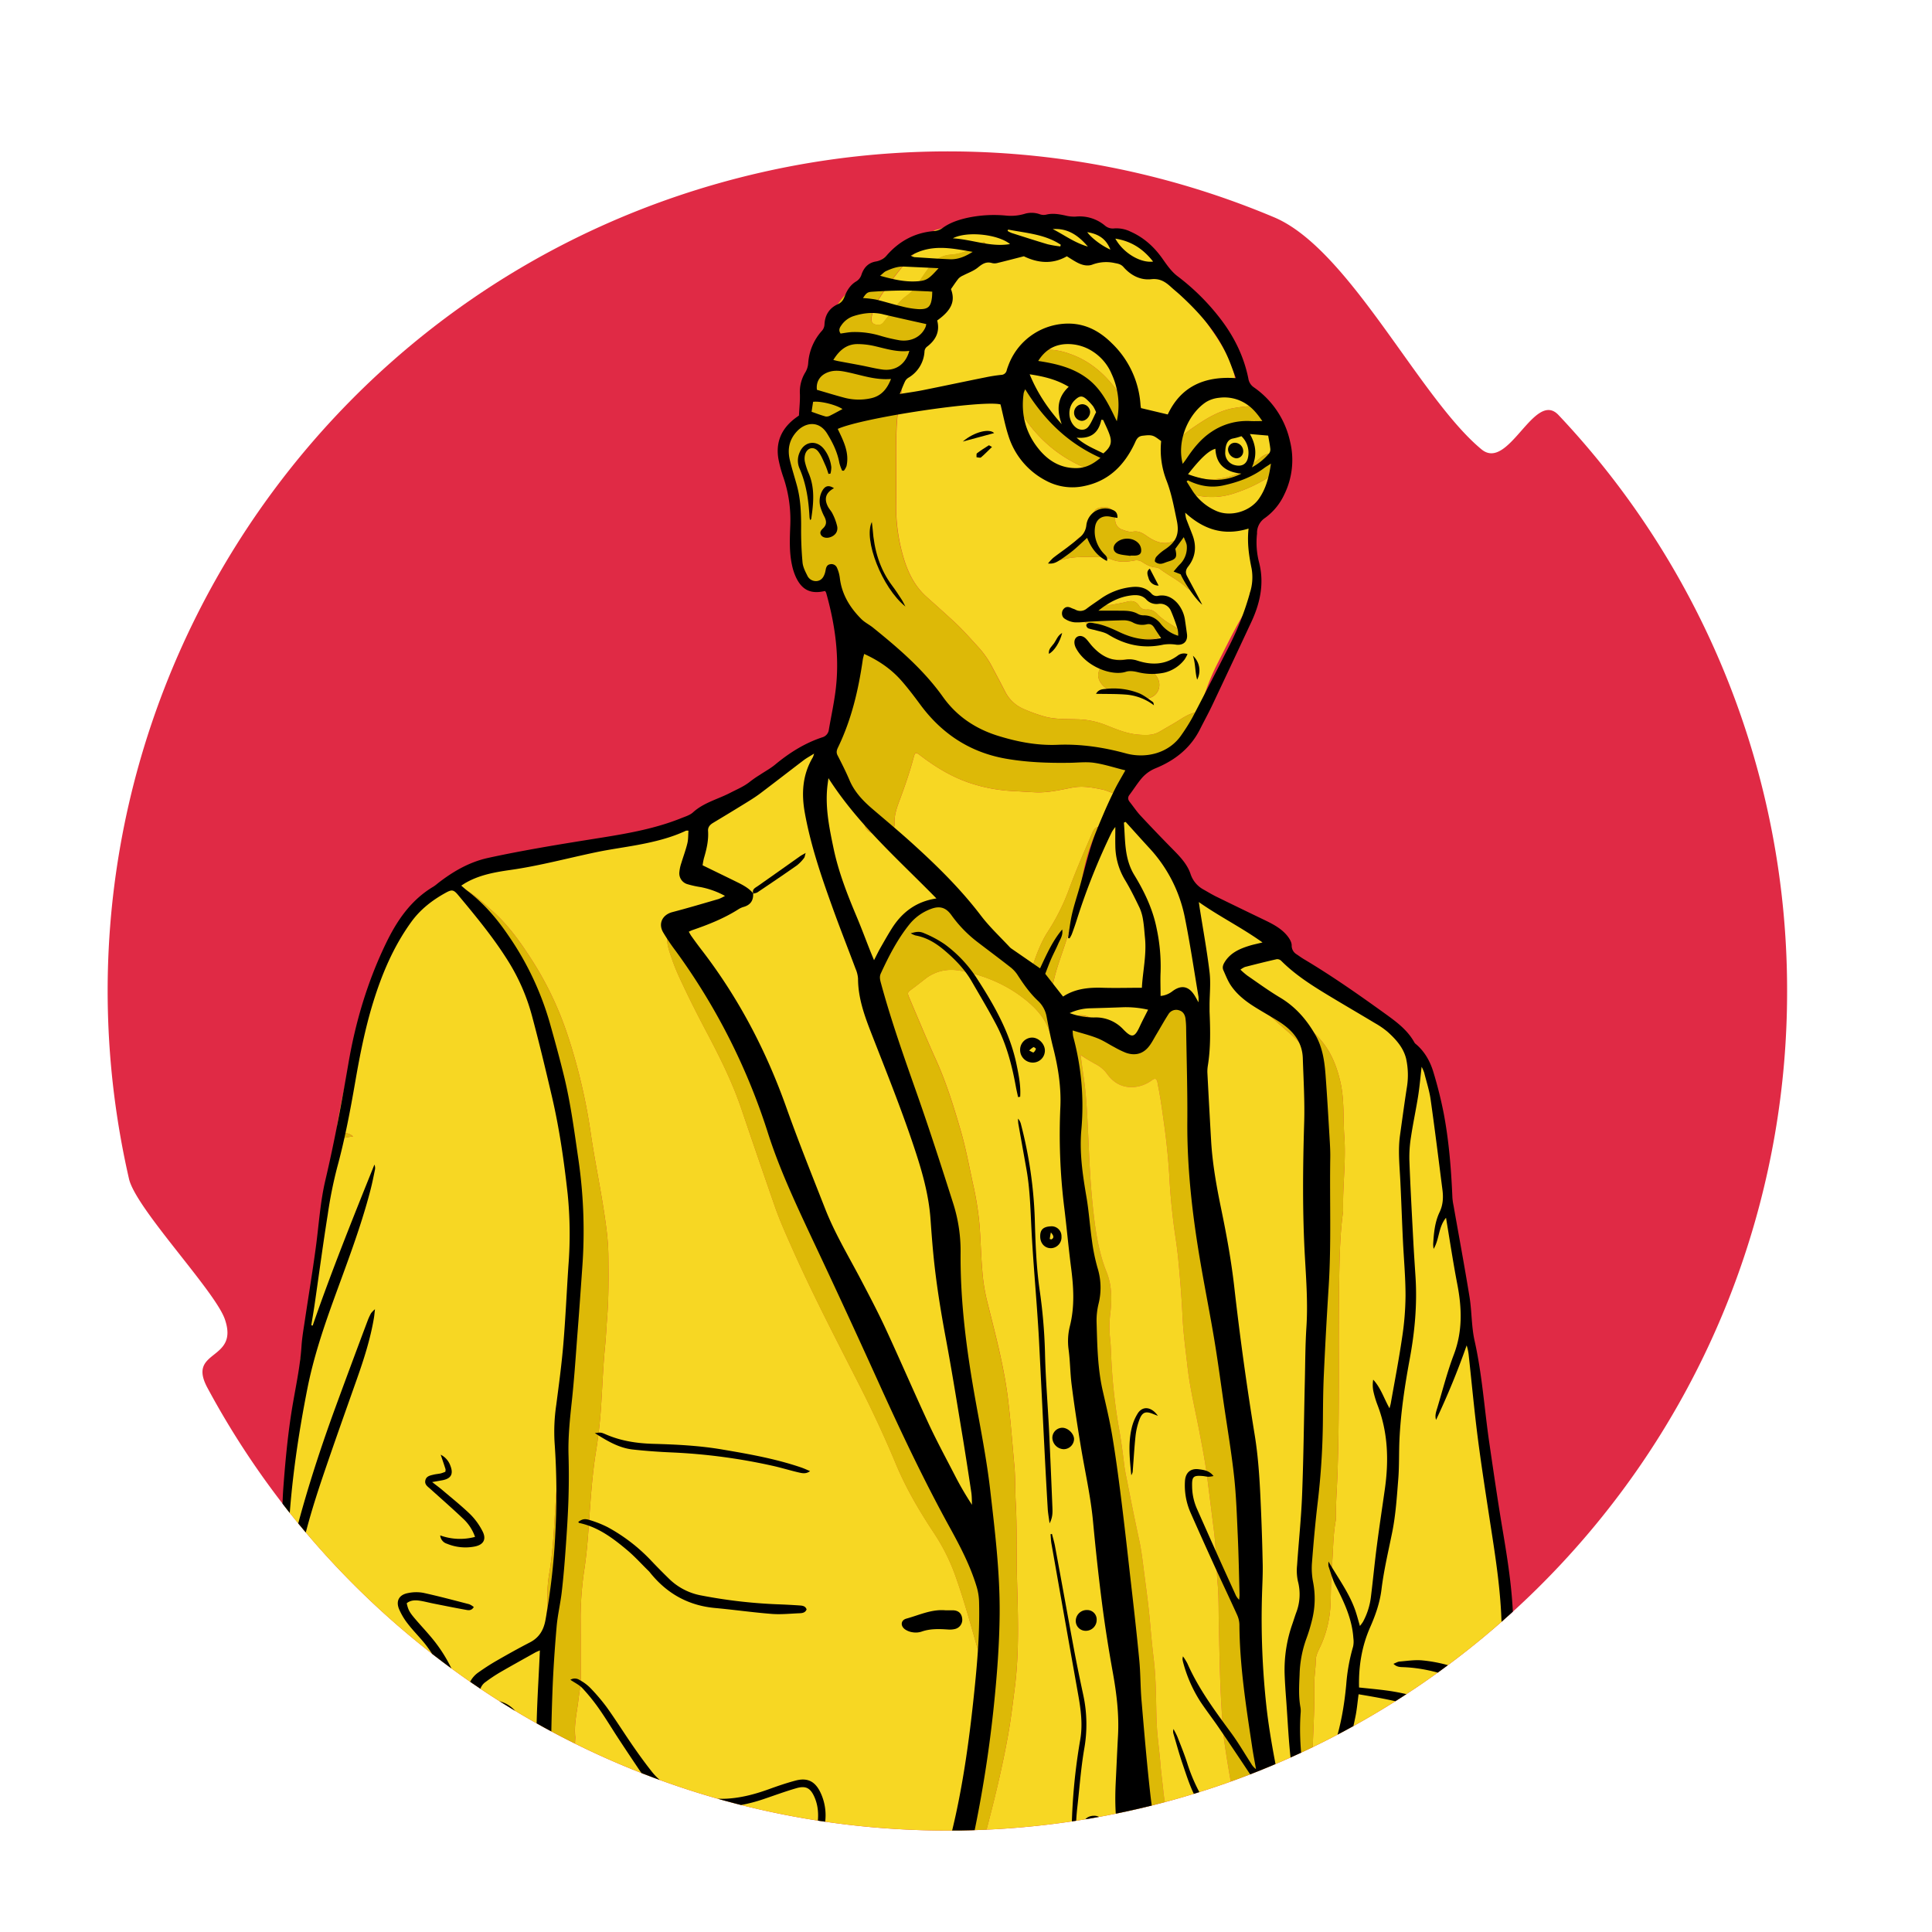 <?xml version="1.0" encoding="UTF-8"?> <svg xmlns="http://www.w3.org/2000/svg" xmlns:xlink="http://www.w3.org/1999/xlink" id="Слой_1" data-name="Слой 1" viewBox="0 0 1200 1200"> <defs> <style>.cls-1{fill:none;}.cls-2{fill:#e02a45;}.cls-3{clip-path:url(#clip-path);}.cls-4{fill:#f7d723;}.cls-5{fill:#ddb907;}</style> <clipPath id="clip-path"> <path class="cls-1" d="M1110,615.5A519.85,519.85,0,0,1,992.21,945.64C896.58,1062.45,751.24,1137,588.5,1137c-171,0-322.87-82.35-418-209.58C-1.8,696.67,45.58,369.93,276.33,197.63A521.42,521.42,0,0,1,588.5,94C876.52,94,1110,327.48,1110,615.5Z"></path> </clipPath> </defs> <title>Artboard 4@2x-90</title> <path class="cls-2" d="M1110,615.5A519.85,519.85,0,0,1,992.21,945.64C896.58,1062.45,751.24,1137,588.5,1137c-198.84,0-371.69-111.28-459.66-275-13-24.12,19.91-16.38,10.82-42.59-6.12-17.66-55.33-68.76-59.55-87.24-64.24-280.94,111.42-560.77,392.37-625a521.73,521.73,0,0,1,319,27.84c46.79,19.79,90.1,112.22,128.73,144.11C937.05,293,953,241.9,968,257.76A520.44,520.44,0,0,1,1110,615.5Z"></path> <g class="cls-3"> <path class="cls-4" d="M246.37,1391.39c-4.32-8.29-9-16.39-12.58-25.07-3.09-7.52-6.32-14.93-7.7-23.07-.5-3-.69-6-1.13-8.92-.72-4.89-2-9.74-2.13-14.7a7.38,7.38,0,0,0-1.38-3.73,89.76,89.76,0,0,1-10.29-21.59c-1.77-5.92-2.92-12-1.28-18.23a11.39,11.39,0,0,0-.22-5.38,161.68,161.68,0,0,1-4-25.33,38.09,38.09,0,0,0-3.59-14.33,85.72,85.72,0,0,1-4.08-10.5c-2-5.86-3.24-11.92-5.77-17.61a113.71,113.71,0,0,1-6.64-19.66c-3-12.41-6.13-24.79-8.09-37.43-1-6.69-2.13-13.36-1.92-20.18.13-4.23-.06-8.47.05-12.7a23.64,23.64,0,0,0-1.36-8.42,51.5,51.5,0,0,1-3.22-19c.19-4.67-.67-9.31-1.11-13.93-.72-7.49-1.61-14.93-1.64-22.48,0-3.21,1.2-6.23,1-9.42-.31-4,.59-7.83,1.28-11.63,2.41-13.32,5.53-26.49,8.91-39.59a22.76,22.76,0,0,0,.2-9.37c-1.48-9.79-3.48-19.55-3.15-29.55.13-4.22-.5-8.58.32-12.66.9-4.54,2-9,2.75-13.64,2-12.14,3.2-24.39,5-36.56q2.43-16.49,5.05-32.93c.3-1.88.17-3.11-1.1-4.45a6.64,6.64,0,0,1-1.81-6.26c1.69-7.92,3.86-15.71,4.78-23.83.85-7.46,2.21-14.87,2.24-22.39a74.78,74.78,0,0,1,1.54-13c1.69-9.45,3.19-18.94,4.92-28.39.91-5,1.62-10.14,3.68-14.85a36.88,36.88,0,0,0,2.51-11.86q1-11.46,2.28-22.87c3.32,1.94,6.56.28,10.64,0-3.43-3-6.91-2-10.08-2.4a26.33,26.33,0,0,1,.1-4.07c1.5-9,3.2-18,5.32-27,3.79-16,6.8-32.1,12.7-47.48,3-7.89,5.91-15.82,9.66-23.41,4.81-9.76,10.61-18.93,16.3-28.18,4.94-8,10.69-15.34,18.42-20.85,5.92-4.22,12.18-7.62,19.47-9.13,3.3-.68,6.62.07,9.85-1a86.18,86.18,0,0,1,22.09-4.18,31.68,31.68,0,0,0,10.14-2A194.66,194.66,0,0,1,368,525.1c10-2.09,19.87-4.85,29.85-7.1,4.12-.93,8.36-1.27,12.41.65a7.3,7.3,0,0,0,6.13,0c7.71-3,15.39-6.08,22.37-10.69,8.8-5.81,18-10.89,26.53-17.23,6.27-4.68,12.26-9.73,18.93-13.89,6.3-3.93,13.06-6.89,19.75-10,3-1.38,3-1.09,4.78,1.89a106.85,106.85,0,0,0,6.88,10.61c1.69,2.18,3.36,4.72,6.43,5.4a8.52,8.52,0,0,0,2,4.95c3.48,4.18,6.41,8.76,9.46,13.26,1.7,2.49,3.34,4.91,3.31,8.23a6.77,6.77,0,0,0,3.84,5.82,33.77,33.77,0,0,0,7.1,2.91c2.41.7,5.76-1.39,6.89-4.09a10.07,10.07,0,0,0,1-4.38c-.27-5,1.33-9.55,3-14.07,3.33-8.91,6.45-17.88,8.89-27.08.81-3,1.29-3.19,3.86-1.23,10.14,7.75,20.93,14.28,33.28,18a99.44,99.44,0,0,0,24,4.26c4.81.23,9.62.59,14.44.8,7.79.34,15.28-1.45,22.81-2.91,6.38-1.23,12.57-.09,18.75,1.19,3.09.64,5.88,2.37,9.08,2.69a2.66,2.66,0,0,1-.18.88c-3.72,6-7.75,11.78-10.21,18.46-.19.49-.89.79-1.35,1.17-2.56.71-3.25,3-4.12,5-5.11,11.77-10.19,23.52-14.59,35.6a132,132,0,0,1-12.81,25c-4.56,7.24-7.25,15.25-10,23.26a18.52,18.52,0,0,0-.46,4c-.16,1.7-1.15,2.2-2.43,1.23A17.38,17.38,0,0,1,633.8,604c-2.71-3.85-6.14-7-9.15-10.63a44.1,44.1,0,0,0-9.66-8.15,189.48,189.48,0,0,1-21.72-17,20.74,20.74,0,0,0-27.72,0,148.71,148.71,0,0,0-17.3,19.71c-3.74,4.91-4.69,10.77-4.92,16.66a14.32,14.32,0,0,1-2.65,8.39,14.7,14.7,0,0,0-3,8.86c0,5.34,3.12,8.78,8.59,9,2.12.08,3.46.58,4,2.72,3,12.82,8.23,24.92,12.43,37.35,4.73,14,10,27.84,13.45,42.27,3.29,13.93,6.51,27.88,9.38,41.9a136,136,0,0,1,2,18,208.5,208.5,0,0,0,7.5,44c1.72,5.94,3.3,11.74,2,18.18-1.11,5.3.34,10.84,1,16.21,1.76,15.45,5.44,30.57,9.79,45.46,2.62,9,3.18,18.09,3.46,27.25.49,16.61,1.31,33.22,1,49.85-.06,3,1.35,5.92.52,9.2-1.65-1-1.73-2.8-2.11-4.22-4-15.19-11.27-28.88-18.9-42.5A308.54,308.54,0,0,1,572,895.15a290.14,290.14,0,0,0-21.32-45c-2.16-3.63-4.14-7.38-6.08-11.13-9.73-18.79-19.64-37.49-29-56.44a486.91,486.91,0,0,1-23.39-56c-5.38-15.38-11.42-30.53-17.15-45.79-4.09-10.9-8.24-21.77-13.82-32-5.51-10.07-11.27-20-16.92-30C438.53,608.54,432.71,598.3,427,588c-1-1.84-1.65-3.89-2.6-5.78-1.15-2.32-1.45-4.57-.13-6.92.68-1.19,1.48-2.53.07-3.66a3.55,3.55,0,0,0-4.62,0,12.67,12.67,0,0,0-5.38,9.54,27.82,27.82,0,0,0,1.47,9.79,134.1,134.1,0,0,0,7.12,18.12c4.9,10.55,10.14,20.93,15.58,31.22,8.34,15.76,16.35,31.68,22.08,48.65q10.15,30,20.59,60c3.06,8.85,6.91,17.39,10.71,25.95,13.07,29.44,28,58,42.59,86.68,7.93,15.65,15.27,31.5,22,47.68,6.35,15.21,14.69,29.42,23.84,43.16a123,123,0,0,1,13.41,27.16c4.7,13.23,8.44,26.76,12.3,40.24a115.09,115.09,0,0,0,5.41,15.32c1.72,3.88,1,8.1.46,12.09-1.24,10-2.81,20-4.35,29.94-2.6,16.82-5.82,33.52-9.41,50.17-7,32.47-16.78,64.17-25.45,96.19a44.61,44.61,0,0,0-1.33,5.71,9.88,9.88,0,0,1-2.75,5.55c-4.31,4.73-3.52,9.22,1.83,12.8,3.34,2.24,7.19,2.41,10.84,2.75,7.08.67,14.19.49,21-2.34a38.83,38.83,0,0,0,5.67-2.81,28.94,28.94,0,0,1,3.56-2c4.1-1.78,6.52-1.21,9.5,2.08a34.49,34.49,0,0,0,2.54,2.59c3.4,3,7.15,4.39,11.67,2.71,4.81-1.8,9.71-3.36,14.46-5.28,1.87-.75,3.39-.93,5.07.21,7.39,5,15.27,4.84,23.42,2.27a80.62,80.62,0,0,1,15.9-3.2c.91,1.45-.3,2.65-.33,3.94-.11,4.48,1.83,7.17,6.2,8.12a6.06,6.06,0,0,0,1.8.19c8.87-.64,17.37,1.59,26,3.28a26,26,0,0,0,4.49.42c10.75.22,21.36-1.22,31.93-2.89a33.21,33.21,0,0,0,19-9.71c3.6-3.68,7.52-3.82,11.94-1.25,1.59.93,2.2,2.4,3.08,3.79,2,3.18,4.53,5.64,8.7,5.57,5.2-.08,9.68-4.69,8.26-9.61-2.74-9.47-3-19.34-5.38-28.86-5.9-23.54-11.7-47.11-17.22-70.74-2.18-9.37-3.57-18.93-5.2-28.43-1.87-10.83-3.81-21.65-5.31-32.53-.64-4.61-.9-9.31-1.29-14-.78-9.35-.21-18.74-1-28-.9-11.18-.3-22.36-.79-33.52-.53-12.35-1-24.71-1.85-37-.65-9.92-1.5-19.83-2.7-29.7-1.4-11.5-3.13-23-5-34.41-3.18-19.63-8.25-38.9-11.79-58.47-1-5.77-1.49-11.64-2.16-17.48-.87-7.63-1.77-15.25-2.5-22.89-.36-3.9-.63-7.81-1-11.71-1.16-12.15-2.51-24.25-4.38-36.32q-2-12.93-3.14-26c-1.06-12.29-1.74-24.64-4.2-36.78a31.15,31.15,0,0,1,.34-13.82c1.07-4.36.87-8.72-1.63-12.7-1.19-1.89-1.63-3.56-.18-5.75a9.59,9.59,0,0,0,1-7.47c-2-8.43-2-17-2.45-25.61a23.43,23.43,0,0,0-1-6.22c-.86-2.51-2.53-4.15-5.23-4.37a6,6,0,0,0-6.3,3.57c-3.1,6.76-8.91,11.09-14,16.12-.92.93-2.1,1-3.27,1.29-9.42,2.42-16.79-1.36-23.38-7.55a28.45,28.45,0,0,0-7.8-5.36,10.65,10.65,0,0,0-12.81,2.56,8.64,8.64,0,0,0-2.38,6.62c.41,6.73,1.9,13.34,2.16,20.1.07,1.92.46,3.88.48,5.84.15,13.59,1,27.16,1.25,40.76.13,7.52,0,15.12.79,22.61s.16,15.12.9,22.61c1.36,13.77,2.28,27.67,7.9,40.65a24.7,24.7,0,0,1,1.78,12.88c-.4,3.3-.53,6.62-1,9.9a83.49,83.49,0,0,0,0,21.19c.57,4.63.61,9.33.91,14,.69,11,2.44,21.86,4.14,32.71,1.4,8.92,2.82,17.84,4.07,26.78,1.32,9.56,3.67,18.93,5.12,28.45,1.73,11.31,4.12,22.51,5.14,33.94.79,9,2.19,17.93,3.28,26.89.51,4.19.56,8.43.84,12.63.4,5.86,1,11.73,1.29,17.6.82,14.77,1.4,29.54,1.94,44.32.37,10,2.38,20,3.18,30.07.95,11.91,3.74,23.49,5.45,35.25s3,23.72,1.92,35.65c-.86,9.59-2.38,19.12-3.7,28.66a350,350,0,0,1-7,35c-.22.88-.14,1.9-1.31,2.07-.88.13-1.29-.56-1.73-1.2-2.69-4-6.91-4.72-11.16-4.9a57.47,57.47,0,0,0-13.55.59,16,16,0,0,1-12.91-3c-4.64-3.51-9.6-4-15-2.37-3.46,1.07-7,2-10.38,3.22-1.42.48-2.57.59-3.72-.54-8.81-8.68-18.93-8-28.86-3a32,32,0,0,1-17,3.15c-4.19-.27-4.56-.67-3.23-4.59,4.79-14.15,9.52-28.34,14.52-42.43,6-16.79,10.83-33.89,15.39-51.11,5-19,9.58-38,13.05-57.3,1.76-9.78,2.94-19.65,4.2-29.51,2.88-22.44,2-45,1.41-67.44-.44-16,.09-32-.81-48-.42-7.55-.15-15.11-.83-22.61-1.28-13.94-2.3-27.9-4-41.81-2.6-21-8.22-41.37-13.27-61.84a113.52,113.52,0,0,1-2.64-17.4c-.89-10.07-1-20.19-1.9-30.24A189.21,189.21,0,0,0,604.5,736c-2.49-11.33-4.56-22.76-7.81-33.92-4.35-14.93-8.93-29.77-15.38-44-5.67-12.51-10.92-25.21-16.31-37.85-1.61-3.77-1.52-3.76,1.85-6.23,2.55-1.88,5-3.83,7.52-5.8,6.72-5.35,14.43-6.81,22.64-5.21,14.09,2.76,27.18,8.06,38.62,16.91,6.63,5.13,12.4,11,15.64,19,.65,1.62,1,4.6,3.29,4.15,1.84-.36,2-3.16,2.35-5a19.64,19.64,0,0,0-2.72-13.44c-1.86-3.27-3.1-6.16-.75-9.57,1.72-12.82,7.39-24.52,10.56-36.94,1.09-4.25,3-8.21,4.54-12.32,1.13-3,2.79-6,1.69-9.52-.46-1.46.53-2.93.88-4.39,3.76-1.84,4.77-5.67,6.13-9a144,144,0,0,0,7.56-23.18,7.93,7.93,0,0,1,1.23-2.9c2.52-3.56,4.67-7.39,7.49-10.75,2-2.41,2.52-2.5,4.35-.25,3.81,4.67,7.88,9.11,11.84,13.64,4.84,5.55,9.93,10.89,14.1,17,3.54,5.21,7,10.66,12.33,14.32,9.79,6.75,19.74,13.27,29.68,19.82,2.51,1.65,5.41,2.77,7.78,4.6,10.36,8,21.07,15.51,31.34,23.65a327.13,327.13,0,0,0,36,24.92c4.88,2.91,9.94,5.71,14,9.89,4.94,5.09,10.78,9.15,16.11,13.78,7.48,6.49,13.69,13.9,16.18,23.94,2.14,8.64,3.18,17.41,4.63,26.15,2,12,2.55,24.18,4.29,36.21q1.36,9.34,2.67,18.71c.82,6,2.47,11.74,3,17.76.34,3.45.13,7,.81,10.33,2.76,13.69,5.71,27.34,8.47,41,1.75,8.68,3.82,17.35,4.77,26.13,1.18,10.77,4,21.25,5,32,.41,4.23,1.35,8.34-.7,12.36-.62,1.22-.2,2.3.18,3.47,2,6.36,2.29,13,2.79,19.58a103.44,103.44,0,0,0,1.35,11.64c2.55,13,3.68,26.15,5.93,39.16,1.67,9.61,3.11,19.26,5,28.84,1,4.92,4.21,9.94.64,15.12-.33,7-.5,14,3.2,20.26a27.77,27.77,0,0,1,4,16.82,17.57,17.57,0,0,0,1.76,8.73c2.41,5.36,4.53,11,3.42,17a31.94,31.94,0,0,0-.63,7.17c.18,4.1-.61,8.14-1.27,12.1-1.66,9.91-4.33,19.63-5.33,29.69-.75,7.46-2.5,14.8-3.3,22.25-.71,6.61-2.25,13-6.5,18-4,4.75-3.82,9.89-3.49,15.27a38.43,38.43,0,0,0,1.42,7.51c1.57,5.66,3.25,11.28,5,16.89,2.45,7.91,4.32,16,7.45,23.71a39.27,39.27,0,0,1,2.28,10.09c.59,5.17.22,10.35-2.93,14.78-1.89,2.66-1.78,5.26-.91,8.13q1.65,5.4,3.06,10.87c2.61,10.09,5.52,20,11.72,28.67,4.12,5.76,6.06,12.48,7.08,19.35.57,3.79.75,7.71-1,11.54-3.82,8.13-4.7,17.06-5.86,25.79-1.7,12.77-4.53,25.13-10.1,36.78Zm112.91-335.58c.54-4.64,1.49-9.21,1.45-13.92-.09-12.55,0-25.1-.1-37.65a206.48,206.48,0,0,1,2.49-30.61c1-6.84,1.66-13.75,2.18-20.67,1.33-17.71,2.19-35.45,5.13-53a300.86,300.86,0,0,0,3.16-30.55c.7-11.12,1.13-22.26,2.25-33.37.58-5.81.8-11.73,1.27-17.58,1-12.83.92-25.66.77-38.49-.11-10-1.53-19.84-3.07-29.65C372.4,735,369.26,719.8,367,704.46a355.76,355.76,0,0,0-14.3-61.1,206.22,206.22,0,0,0-22-46.56c-7.28-11.39-15-22.33-25.19-31.28-4.54-4-8.92-8.13-14-11.46a25.58,25.58,0,0,0-2.72-1.61A2.14,2.14,0,0,0,286,553c-.72.91,0,1.63.45,2.41A109.2,109.2,0,0,0,299.74,572a129.09,129.09,0,0,1,19.7,27.55c5.77,10.78,11.73,21.5,15.44,33.25a397.1,397.1,0,0,1,13,54c1.31,7.86,1.8,15.85,2.92,23.75,1.5,10.58,3.24,21.13,4.92,31.68,1.41,8.92,2.64,17.86,3.36,26.88.36,4.51,1.08,9,.69,13.54-.65,7.35-.52,14.75-1.5,22.09-.58,4.32-.37,8.71-1,13.07-1.18,8.65-2,17.36-2.69,26.06-.35,4.35-.7,8.71-1,13.07a448.2,448.2,0,0,1-5.2,47.08,279.77,279.77,0,0,0-3.26,28.72c-1,15.17-1.48,30.39-4.12,45.43a81,81,0,0,0-1,14c0,10.12-1.22,20.19-1,30.32.1,5,.95,9.9,1,14.89.1,8.05-1.07,15.93-2.36,23.81a176.82,176.82,0,0,0-2.11,19.75c-.32,6.66,1.31,13.17,2.06,19.75.44,3.89,1.21,7.76,1.33,11.66.41,12.82,1.1,25.64,1.13,38.48a159.81,159.81,0,0,0,4.58,36.7c2.39,10,6.62,19.4,9.67,29.19,1.17,3.74,2.77,7.36,3.8,11.14,1.84,6.79,5.09,12.91,8.61,18.89a63.56,63.56,0,0,1,4,8.62c3.1,7.69-.85,16.55-11.9,17.13-2.41.13-4.83,0-7.25,0-1.86,0-3.9,0-4.3,2.34-.36,2.13,1.22,3.5,2.94,4.08,3.46,1.16,6.52,3.18,9.95,4.35a10.75,10.75,0,0,1,6.53,5.22,7,7,0,0,0,2.5,2.55c4.82,2.89,8.94,6.67,13.3,10.16a24.57,24.57,0,0,1,6.8,8.38,121.28,121.28,0,0,1,6.64,17.67c3,9.44,5.58,19.09,9.69,28.15,2.38,5.24,7.75,8,12.49,6.76,5.64-1.49,8.39-7,6.43-12.9-1.09-3.29-3.16-6.14-4.09-9.54-1.75-6.4-3.79-12.72-5.71-19.07-2.85-9.41-8.17-17.4-14.09-25.12a49.07,49.07,0,0,0-15-12.83c-2.58-1.47-2.91-2.31-1.2-4.13,3.83-4.08,4.05-9,3.55-14a141.85,141.85,0,0,0-2.33-16.54,373.84,373.84,0,0,0-12.44-43.94c-1.36-3.84-2.83-7.64-4.17-11.49a124.7,124.7,0,0,1-5.7-25.53c-1.52-12.17-1.23-24.39-1.85-36.59-.71-14.12-1-28.31-4.07-42.23-.67-3-.1-6.33-.1-9.5C356.5,1071,358.39,1063.43,359.28,1055.81ZM921,1256.21c-5.69-6.1-12.36-11.07-19-16a113.94,113.94,0,0,1-10.37-8.75c-8.34-7.87-16.79-15.62-25.86-22.66a10.68,10.68,0,0,1-4.3-7.11,25.77,25.77,0,0,0-7.91-14.94c-4.72-4.45-9.27-9.1-14.31-13.21-4.39-3.58-6.84-8.37-8.62-13.59a271.79,271.79,0,0,1-8.87-33.65c-1.45-7.12-4-13.91-5.8-20.92-.8-3.1-1.64-6.1-.74-9.29a3.39,3.39,0,0,0,0-.9c0-16,1.46-32,1.09-48-.12-5.28.88-10.51.93-15.81,0-3.5,1.92-6.65,3.34-9.79a69.23,69.23,0,0,0,5.87-26.28c.3-7.54.13-15.12.82-22.61.87-9.45.62-19,2.4-28.36a6.86,6.86,0,0,0,.09-1.36c-.12-9.52.71-19,1-28.51,1.42-40.81.33-81.63,1.08-122.43.24-13.08.57-26.23,2.33-39.26a7.74,7.74,0,0,0,.06-1.36c-.3-15.11,1.82-30.21.76-45.29-.8-11.26.1-22.62-2.39-33.8-2.25-10.07-6-19.36-12.84-27.08-4.11-4.61-9.17-8.28-14-12.15-9.3-7.45-18.94-14.47-27.71-22.56-1.19-1.09-2.57-2.69-4.29-1.55-2,1.32-.9,3.22-.1,4.87a22,22,0,0,0,2.82,4.08c7.24,9,16,16.35,24.68,23.92,7.83,6.86,14.43,14.69,16.43,25.37a61.15,61.15,0,0,1,1.39,11.2c0,15.57.16,31.16-.16,46.73-.25,12.05-.81,24.12-1.83,36.14-1,12.19-1.34,24.39-1.8,36.6s-.66,24.45-.7,36.68c0,4.54.8,9,.84,13.55.15,14.81-.58,29.61-1.18,44.38-.75,18.14.3,36.28-.7,54.38-1,17.52-.61,35-.93,52.56a52.84,52.84,0,0,1-5.16,21.38,33.6,33.6,0,0,0-2.94,14.52c.06,12.1-.39,24.23.26,36.29.62,11.45.35,22.94,1.67,34.34.43,3.72,1.93,7.25,2.16,11.07s1.12,7.46,1.26,11.21c.61,16.25,5.11,31.53,11.65,46.22,3.52,7.9,9.06,14.62,15.15,20.75,3.37,3.4,5.39,7,5.2,12-.22,5.62,2.8,10.06,6.38,14.09,3.73,4.19,8.2,7.57,12.47,11.17,2.53,2.14,5.32,4,7.62,6.38,9.11,9.34,19.43,17.19,29.84,25,1.32,1,2.54,2.13,3.87,3.11,3.56,2.6,4.55,5.6,3.21,10.1-2,6.94,3.07,10.65,7.61,11.63a6.82,6.82,0,0,0,8.06-4.32,15.61,15.61,0,0,1,3.72-5.52,11,11,0,0,0,3.28-8.21C927.5,1264.91,924.81,1260.28,921,1256.21Zm-337.8,62.84a15.17,15.17,0,0,1,6.19,2.68c9.5,6.19,19.85,7.57,30.83,5.21,2.22-.48,4.23-1.52,6.42-2.14,2.58-.72,3.92,0,5.16,2.11,3.16,5.45,8.14,8.35,14.16,9.6a22.52,22.52,0,0,0,4.49.39c8.62,0,17.25-.15,25.86.13,9,.28,18.05,1.23,27.08,1.44a133,133,0,0,0,15.32-1A29.19,29.19,0,0,0,732,1333.2a7.56,7.56,0,0,1,4.82-.88,41.68,41.68,0,0,0,22.75-4.64c4.2-2.16,9.06-2.17,13.57-3.36,1.29-.34,2.2.34,3.09,1.35,5.43,6.16,12,7.65,19.57,4.74a27.18,27.18,0,0,0,8.64-4.84,4.37,4.37,0,0,1,5-.86,22.18,22.18,0,0,0,4.38,1.12,8.77,8.77,0,0,0,7.31-1.52c4.85-3.87,4-8.9-.41-11.68a30.27,30.27,0,0,0-15.39-4.76,10.89,10.89,0,0,0-7.52,2.53c-2,1.59-3.8,3.39-6.36,4.24-1.84.61-3.25.63-4.34-1.05-3.46-5.29-8.69-6.25-14.34-5.54-5.22.66-10.49,1-15.61,2.44a34.39,34.39,0,0,0-7.23,2.57,20.08,20.08,0,0,1-14.09,1.71,13.68,13.68,0,0,0-10.08,1.3c-5,2.92-10.51,3.53-16,4.56-6.89,1.31-13.84,1.06-20.78,1a80.56,80.56,0,0,0-15.73,1.44,10.36,10.36,0,0,1-4,.16c-5.84-1.31-11.75-.85-17.62-.76-4.48.06-7.9-1.44-10.35-5.23a11.86,11.86,0,0,0-12-5.65,51.65,51.65,0,0,0-9.32,1.62,27.86,27.86,0,0,1-23.07-3.07,39.08,39.08,0,0,0-16.22-5.06c-9.66-1.06-19.31-.55-29-.86-6.57-.21-12.84,1.65-19.3,2.16a7.45,7.45,0,0,0-5.17,2.57c-.81,1-1.77,2.06-1.16,3.21,1.17,2.18-.11,3.72-.89,5.46-6.48,14.48-12.56,29.11-16.78,44.44a55.29,55.29,0,0,0-1.61,13,9.31,9.31,0,0,0,6.9,9c5.09,1.11,9.51-.7,11.48-5a63.93,63.93,0,0,0,2.54-7.72c1.8-5.92,3.48-11.87,5.36-17.76,2.61-8.15,7.79-15,11.85-22.37a111.2,111.2,0,0,0,5.29-10.52c1.94-4.66,1.84-4.7,7.41-4.57C565.56,1317,574.4,1317.9,583.2,1319.05Z"></path> <path class="cls-5" d="M681.34,515.7c-5.45,11.51-8.41,23.73-10.27,36.25-.35,1.46-1.34,2.93-.88,4.39,1.1,3.53-.56,6.48-1.69,9.52-1.52,4.11-3.45,8.07-4.54,12.32-3.17,12.42-8.84,24.12-10.56,36.94-2.35,3.41-1.11,6.3.75,9.57a19.64,19.64,0,0,1,2.72,13.44c-.34,1.86-.51,4.66-2.35,5-2.34.45-2.64-2.53-3.29-4.15-3.24-8-9-13.9-15.64-19-11.44-8.85-24.53-14.15-38.62-16.91-8.21-1.6-15.92-.14-22.64,5.21-2.47,2-5,3.92-7.52,5.8-3.37,2.47-3.46,2.46-1.85,6.23,5.39,12.64,10.64,25.34,16.31,37.85,6.45,14.21,11,29.05,15.38,44,3.25,11.16,5.32,22.59,7.81,33.92a189.21,189.21,0,0,1,3.76,23.17c.93,10,1,20.17,1.9,30.24a113.52,113.52,0,0,0,2.64,17.4c5,20.47,10.67,40.79,13.27,61.84,1.73,13.91,2.75,27.87,4,41.81.68,7.5.41,15.06.83,22.61.9,16,.37,32,.81,48,.61,22.46,1.47,45-1.41,67.44-1.26,9.86-2.44,19.73-4.2,29.51-3.47,19.29-8,38.34-13,57.3-4.56,17.22-9.42,34.32-15.39,51.11-5,14.09-9.73,28.28-14.52,42.43-1.33,3.92-1,4.32,3.23,4.59a32,32,0,0,0,17-3.15c9.93-5,20-5.69,28.86,3,1.15,1.13,2.3,1,3.72.54,3.43-1.17,6.92-2.15,10.38-3.22,5.39-1.67,10.35-1.14,15,2.37a16,16,0,0,0,12.91,3,57.47,57.47,0,0,1,13.55-.59c4.25.18,8.47.94,11.16,4.9.44.64.85,1.33,1.73,1.2,1.17-.17,1.09-1.19,1.31-2.07a350,350,0,0,0,7-35c1.32-9.54,2.84-19.07,3.7-28.66,1.06-11.93-.21-23.84-1.92-35.65s-4.5-23.34-5.45-35.25c-.8-10-2.81-20-3.18-30.07-.54-14.78-1.12-29.55-1.94-44.32-.33-5.87-.89-11.74-1.29-17.6-.28-4.2-.33-8.44-.84-12.63-1.09-9-2.49-17.9-3.28-26.89-1-11.43-3.41-22.63-5.14-33.94-1.45-9.52-3.8-18.89-5.12-28.45-1.25-8.94-2.67-17.86-4.07-26.78-1.7-10.85-3.45-21.71-4.14-32.71-.3-4.66-.34-9.36-.91-14a83.49,83.49,0,0,1,0-21.19c.43-3.28.56-6.6,1-9.9a24.7,24.7,0,0,0-1.78-12.88c-5.62-13-6.54-26.88-7.9-40.65-.74-7.49-.11-15.06-.9-22.61s-.66-15.09-.79-22.61c-.23-13.6-1.1-27.17-1.25-40.76,0-2-.41-3.92-.48-5.84-.26-6.76-1.75-13.37-2.16-20.1a8.64,8.64,0,0,1,2.38-6.62,10.65,10.65,0,0,1,12.81-2.56,28.45,28.45,0,0,1,7.8,5.36c6.59,6.19,14,10,23.38,7.55,1.17-.31,2.35-.36,3.27-1.29,5-5,10.85-9.36,14-16.12a6,6,0,0,1,6.3-3.57c2.7.22,4.37,1.86,5.23,4.37a23.43,23.43,0,0,1,1,6.22c.46,8.57.42,17.18,2.45,25.61a9.59,9.59,0,0,1-1,7.47c-1.45,2.19-1,3.86.18,5.75,2.5,4,2.7,8.34,1.63,12.7a31.15,31.15,0,0,0-.34,13.82c2.46,12.14,3.14,24.49,4.2,36.78q1.13,13.07,3.14,26c1.87,12.07,3.22,24.17,4.38,36.32.37,3.9.64,7.81,1,11.71.73,7.64,1.63,15.26,2.5,22.89.67,5.84,1.12,11.71,2.16,17.48,3.54,19.57,8.61,38.84,11.79,58.47,1.86,11.44,3.59,22.91,5,34.41,1.2,9.87,2,19.78,2.7,29.7.81,12.34,1.32,24.7,1.85,37,.49,11.16-.11,22.34.79,33.52.75,9.31.18,18.7,1,28,.39,4.65.65,9.35,1.29,14,1.5,10.88,3.44,21.7,5.31,32.53,1.63,9.5,3,19.06,5.2,28.43,5.52,23.63,11.32,47.2,17.22,70.74,2.38,9.52,2.64,19.39,5.38,28.86,1.42,4.92-3.06,9.53-8.26,9.61-4.17.07-6.68-2.39-8.7-5.57-.88-1.39-1.49-2.86-3.08-3.79-4.42-2.57-8.34-2.43-11.94,1.25a33.21,33.21,0,0,1-19,9.71c-10.57,1.67-21.18,3.11-31.93,2.89a26,26,0,0,1-4.49-.42c-8.58-1.69-17.08-3.92-26-3.28a6.06,6.06,0,0,1-1.8-.19c-4.37-1-6.31-3.64-6.2-8.12,0-1.29,1.24-2.49.33-3.94a80.62,80.62,0,0,0-15.9,3.2c-8.15,2.57-16,2.72-23.42-2.27-1.68-1.14-3.2-1-5.07-.21-4.75,1.92-9.65,3.48-14.46,5.28-4.52,1.68-8.27.24-11.67-2.71a34.49,34.49,0,0,1-2.54-2.59c-3-3.29-5.4-3.86-9.5-2.08a28.94,28.94,0,0,0-3.56,2,38.83,38.83,0,0,1-5.67,2.81c-6.77,2.83-13.88,3-21,2.34-3.65-.34-7.5-.51-10.84-2.75-5.35-3.58-6.14-8.07-1.83-12.8a9.88,9.88,0,0,0,2.75-5.55,44.61,44.61,0,0,1,1.33-5.71c8.67-32,18.46-63.72,25.45-96.19,3.59-16.65,6.81-33.35,9.41-50.17,1.54-10,3.11-19.94,4.35-29.94.49-4,1.26-8.21-.46-12.09A116.12,116.12,0,0,1,606,1020c-3.86-13.48-7.6-27-12.3-40.24a123,123,0,0,0-13.41-27.16c-9.15-13.74-17.49-28-23.84-43.16-6.75-16.18-14.09-32-22-47.68C519.86,833,504.89,804.47,491.82,775c-3.8-8.56-7.65-17.1-10.71-26q-10.39-30-20.59-60c-5.73-17-13.74-32.89-22.08-48.65-5.44-10.29-10.68-20.67-15.58-31.22a134.1,134.1,0,0,1-7.12-18.12,27.82,27.82,0,0,1-1.47-9.79,12.7,12.7,0,0,1,5.38-9.54,3.55,3.55,0,0,1,4.62,0c1.41,1.13.61,2.47-.07,3.66-1.32,2.35-1,4.6.13,6.92.95,1.89,1.58,3.94,2.6,5.78,5.75,10.28,11.57,20.52,17.36,30.77,5.65,10,11.41,19.92,16.92,30s9.73,21.1,13.82,32c5.73,15.26,11.77,30.41,17.15,45.79a488.7,488.7,0,0,0,23.39,56c9.41,19,19.32,37.65,29,56.44,1.94,3.75,3.92,7.5,6.08,11.13a290.14,290.14,0,0,1,21.32,45,309.28,309.28,0,0,0,19.68,41.3c7.63,13.62,14.88,27.31,18.9,42.5.38,1.42.46,3.21,2.11,4.22.83-3.28-.58-6.19-.52-9.2.29-16.63-.53-33.24-1-49.85-.28-9.16-.84-18.26-3.46-27.25-4.35-14.89-8-30-9.79-45.46-.61-5.37-2.06-10.91-.95-16.21,1.34-6.44-.24-12.24-2-18.18a208.5,208.5,0,0,1-7.5-44,136,136,0,0,0-2-18c-2.87-14-6.09-28-9.38-41.9-3.4-14.43-8.72-28.26-13.45-42.27-4.2-12.43-9.39-24.53-12.43-37.35-.51-2.14-1.85-2.64-4-2.72-5.47-.22-8.58-3.66-8.59-9a14.7,14.7,0,0,1,3-8.86,14.32,14.32,0,0,0,2.65-8.39c.23-5.89,1.18-11.75,4.92-16.66a148.71,148.71,0,0,1,17.3-19.71,20.74,20.74,0,0,1,27.72,0,189.48,189.48,0,0,0,21.72,17,44.1,44.1,0,0,1,9.66,8.15c3,3.58,6.44,6.78,9.15,10.63a17.35,17.35,0,0,0,3.88,3.77c1.28,1,2.27.47,2.43-1.23a18.52,18.52,0,0,1,.46-4c2.7-8,5.39-16,9.95-23.26a132,132,0,0,0,12.81-25c4.4-12.08,9.48-23.83,14.59-35.6.87-2,1.56-4.34,4.12-5A17.87,17.87,0,0,1,681.34,515.7ZM673.1,669.16c.76,5.07,1.28,10.15,1.65,15.27.88,12.19,1.32,24.39,1.91,36.6.55,11.28,1.4,22.57,2.72,33.78,1.41,12,3.36,23.87,7.92,35.18,3.43,8.5,3.35,17.38,2.27,26.32a66.55,66.55,0,0,0-.08,14.93c.32,3,.5,6,.61,9a348.24,348.24,0,0,0,5.1,48c1.22,7,2.17,14,3,21,.44,3.91,1.31,7.72,2.06,11.56q3.48,18,7.33,35.86c1.6,7.38,2.34,14.87,3.33,22.33,1.32,10,2.66,20,3.51,30,.62,7.36,1.36,14.72,2.23,22,1.54,13,1.28,25.91,1.77,38.88.32,8.56,1.67,17.07,2.33,25.63.45,5.86,1.3,11.68,1.88,17.52.69,6.92,2.55,13.63,3.28,20.51,1,9.28,2.89,18.43,3.37,27.8.67,13-1.08,25.79-2.66,38.63-1.49,12.13-3.6,24.13-6.12,36.07-.45,2.13.24,2.68,2.2,2.76,4.56.18,9-.8,13.51-1.21a70.82,70.82,0,0,1,8.1-.58,180.24,180.24,0,0,0,22.16-1,5.49,5.49,0,0,0,1.34-.13c6.36-2.41,13.23-3,19.52-5.71,4.38-1.85,5.33-3.39,4.21-8-1-4.1-2.32-8.13-3.34-12.22-2.5-10.1-4.74-20.26-7.38-30.32-2.61-9.91-5.92-19.65-8-29.7-2.61-12.53-4.85-25.13-7.32-37.7-2-10.49-3.73-21-5.23-31.63-.63-4.47-.83-9-1.16-13.51-1.39-19.29-1.63-38.61-2.08-57.93-.2-8.44,0-16.92-.74-25.33-.94-11.11-.94-22.27-2.35-33.37q-2-15.9-4-31.82c-1.21-9.55-3-19-4.81-28.5-2.6-13.76-6-27.39-7.57-41.32-1.16-10.32-2.61-20.61-3.08-31-.55-12-1.55-24.07-2.69-36.06-.81-8.39-2.31-16.7-3.27-25.07-.84-7.34-1.58-14.69-2-22.06q-.93-18.07-3.43-36c-1.14-8.21-2.2-16.42-3.87-24.54a20.66,20.66,0,0,0-.41-2.22c-.66-2-1.33-2.27-3.23-1a21.67,21.67,0,0,1-12.13,4.39c-6.9.19-12-2.94-15.79-8.17A20.11,20.11,0,0,0,680,660.7c-2.9-1.43-5.53-3.41-8.8-5.47C671.87,660.3,672.43,664.74,673.1,669.16Z"></path> <path class="cls-4" d="M728.49,449.68c-2.76,1.56-5.49,3.18-8.22,4.77-4,2.37-8.26,2.21-12.7,1.91-7.71-.5-14.6-3.59-21.59-6.32a51.23,51.23,0,0,0-17.23-3.27c-6.77-.23-13.57.09-20.22-1.8a102.11,102.11,0,0,1-13.17-4.81,22.75,22.75,0,0,1-11.14-10.84c-2.77-5.36-5.6-10.69-8.42-16a58.87,58.87,0,0,0-8.73-12.06c-4.79-5.25-9.49-10.57-14.73-15.38-5.55-5.1-11.17-10.14-16.79-15.16-7.23-6.46-11.38-14.72-14.15-23.83a110.36,110.36,0,0,1-4.74-34.35c.18-10.88,0-21.77,0-32.66,0-11.78.32-23.52,3.06-35,.33-1.4.56-2.72-.26-3.92-2-3-.34-5.39,1.57-7.22,7.32-7,11.62-15.64,14.75-25a7.2,7.2,0,0,1,.73-2.12c3.49-4.46,3.32-9.79,3.72-15a5.46,5.46,0,0,1,.45-2.18c5.9-10.76,12.1-21.3,22.75-28.24a26.78,26.78,0,0,0,8-8.51,1.77,1.77,0,0,0,0-2.37c-3.54,1.63-6.78,4-10.53,5.44a32.61,32.61,0,0,1-10,2.47,17.14,17.14,0,0,0-13.11,7.09c-2.74,3.6-5.29,7.35-7.74,11.15a26.28,26.28,0,0,1-6.78,7.24c-3.67,2.59-6.32,6-9,9.48-1.74,2.28-3.51,4.53-5.26,6.79a4.21,4.21,0,0,1-4.33,1.82c-2.65-.47-3.67-1.65-3.31-4.38a28.44,28.44,0,0,1,4.56-11.69A198.13,198.13,0,0,1,575.15,150c1.46-1.41,3.48-2.58,3.36-5.1a5.62,5.62,0,0,1,2.86-2.12c6.22-1.34,11.94-4.11,17.86-6.29,6.35-2.33,12.64-2.55,18.48,1.48a5.66,5.66,0,0,0,5.12.69,97.94,97.94,0,0,1,20.42-3.14c9.19-.46,18.43-.26,27.64,0,3.51.09,7,.57,9.83,3.55,5.07,5.32,11.56,7.74,18.92,8.21,4.84.3,10,1.12,13.42,4.59,4.57,4.62,8.12,10.18,7.87,17.19a6,6,0,0,0,2.57,5.36c8.8,7.26,17.92,14.15,24.51,23.79,6.2,9.09,12.87,17.86,16.66,28.33,1.68,4.66,3.49,9.31,1.81,14.45a3.94,3.94,0,0,0,1.87,4.7c2.27,1.48,4.54,3,6.84,4.4.89.56,1.95.9,2.11,2.16a85.36,85.36,0,0,0-12.54,1.52c-8.29,1.85-15.39,6.16-22.27,10.81a91.72,91.72,0,0,0-14.88,12.5c-2.73,2.88-4.27,6.17-3.93,10.22.42,4.94,4.22,7.53,8.88,5.95,4.11-1.39,7.35-4.13,10.39-7.08,4.23-4.11,8.69-7.91,13.26-11.63,5.89-4.8,12.66-7.44,19.86-9.42,3.88-1.07,8.06-1.29,11.56-3.6A1.93,1.93,0,0,1,789,263.1c1.17,4.49,2.5,8.95,3.54,13.47.4,1.7,1.41,3.39.74,5.27a11.68,11.68,0,0,0-10.88,2.93c-1,.93-2.14,1.67-3.15,2.58-7.89,7-17.26,10.25-27.68,10.43-4.23.08-8.29-1.38-12.43-2.14-.88-.17-1.76-.4-2.65-.49-2.06-.22-4,0-5,2.11-1.1,2.29.1,4.14,1.63,5.67,2.78,2.76,6.41,3.93,10.1,4.74a43.82,43.82,0,0,0,23.59-1.34,95.67,95.67,0,0,0,19.31-8.75c2.63-1.59,4.4-4.14,7.12-5.53a6,6,0,0,1,.21,1.78,42.07,42.07,0,0,1-8.59,18.65c-2.25,2.81-4.35,5.73-7.54,7.66-1.6,1-1.83,2.19-.66,4.13,2,3.37,3.24,7.13,1.85,11.19a7.42,7.42,0,0,0-.19,4.47c1,3.42.68,6.87.77,10.32a29.93,29.93,0,0,0,.68,7.61c.78,2.72-.12,5.37-1.73,7.67-.68,1-1.64,1.78-1.64,3.12,0,6-3,11-5.85,15.9-5,8.75-9.41,17.86-14,26.84a135,135,0,0,0-9.43,23.4c-.73,2.51-.83,5.35-2.81,7.42C738.16,442.85,733.57,446.81,728.49,449.68ZM662.87,346.86c5.53-1.11,11.11-.95,16.69-.87,3.75.05,7.37,0,11.05,1.53,4.37,1.84,9.21,1.5,13.84.65a6.38,6.38,0,0,1,5.09.94c2.51,1.63,5.15,3.13,8.32,3.32a5.7,5.7,0,0,1,2.9,1.17c5.31,4,11.41,6.85,16.29,11.44a4.27,4.27,0,0,0,2.74,1.2c-.39-3.4-2.74-5.63-4.53-8-2.94-4-2.88-5.5,1.13-8.75,3.82-3.1,4.79-11,1.82-14.77a4.18,4.18,0,0,0-5.88-.73l-.21.17c-7.07,5.33-13.6,3.12-19.88-1.27-2.69-1.88-5.09-3.29-8.66-2.65-2.05.37-4.47-.52-6.55-1.29a6.29,6.29,0,0,1-4.36-6.22c-.19-6.36-3.66-8.9-9.78-7.34a4.81,4.81,0,0,0-2.72,1.49c-2.37,3.59-5.7,7-4.28,11.86.59,2-.2,2.65-1.87,3.21a12.56,12.56,0,0,0-6.95,5.51,12,12,0,0,1-5,4.46,16.94,16.94,0,0,0-6.07,5.43C658.63,348.31,660.73,347.29,662.87,346.86Zm22.45-55.23c3.28-1.66,4-4.65,1.53-7.39a22.19,22.19,0,0,0-9-5.92C663.78,273,654,262.84,646,250.64c-3-4.53-6-9-9.12-13.47a18.13,18.13,0,0,0-2.16-2.31,4.7,4.7,0,0,0-5.82-1,4.57,4.57,0,0,0-2.15,5.1,31.65,31.65,0,0,0,2.71,9.07c9.94,19.5,24.5,34.17,44.89,42.7a28.54,28.54,0,0,0,4.33,1.25,11.65,11.65,0,0,0,1.77.28,9.13,9.13,0,0,0,4.87-.63Zm7.85-49.91c-7.52-9.95-16.73-17.8-28.7-21.93a41.2,41.2,0,0,0-16-2.6,14.08,14.08,0,0,0-6.86,2.05c-1.82,1.17-1.76,2.75.06,4a14.85,14.85,0,0,0,5.52,1.93c13.19,2.62,23.39,9.8,31.88,20a52.75,52.75,0,0,1,8.73,14.16,29.79,29.79,0,0,0,5.7,8.66c1.4,1.56,3.15,3.2,5.48,2a5.23,5.23,0,0,0,2.89-5.72c-1.74-7.93-3.65-15.89-8.7-22.55Zm23.62,155c1.18-.16,2.77-.35,3.36-1.14,2.23-3,4.53-1.79,7-.58.28.11.56.21.85.3,1.64.64,3.37,1.07,4.37-.84s-.24-3.43-1.81-4.53c-2.84-2-6-3.48-8.65-5.77a26.57,26.57,0,0,1-2.76-2.33c-1.89-2.16-4-3.5-7.07-3.22a5,5,0,0,1-4.6-2.43c-1.88-2.81-4.4-3.26-7.53-2.43s-6.19,1.25-9.28,1.91a15.75,15.75,0,0,1-6.26-.39c-4.32-.75-6.72.85-7.81,5.23-.36,1.43-1.31,1.85-2.27,2.55-1.72,1.27-1.74,2.14-.21,3.54a6.77,6.77,0,0,0,4,1.92c7.84.54,14.83,3.7,21.9,6.75a72.2,72.2,0,0,0,8.24,2.47c2.74-1.28,5.74-.66,8.53-1Zm-25,12.84a10.36,10.36,0,0,0-9.62,9.27c-.42,4,3.16,8.56,7.68,10a13.2,13.2,0,0,0,4.92.54,21.52,21.52,0,0,1,11.75,2.73c2,1.08,4.09,2,6.47,1.62,6.68-1.16,9.26-8.53,5.14-14-6.94-9.21-13.33-10.4-21.81-10.21-1.54,0-3.06-.12-4.56,0Z"></path> <path class="cls-5" d="M736.28,456.24a24.23,24.23,0,0,1-8,7.89c-6.82,4.38-14.15,6.44-22.31,5.42a20.29,20.29,0,0,0-7.41.16,3,3,0,0,0,.12,1.24c2.77,4.24,3.88,8.47.12,12.78a2.66,2.66,0,0,0-.45,1.25c-.51,3.29-2.4,5.77-4.61,8.08-3.2-.32-6-2.05-9.08-2.69-6.18-1.28-12.37-2.42-18.75-1.19-7.53,1.46-15,3.25-22.81,2.91-4.82-.21-9.63-.57-14.44-.8a99.44,99.44,0,0,1-24-4.26c-12.35-3.68-23.14-10.21-33.28-18-2.57-2-3-1.81-3.86,1.23-2.44,9.2-5.56,18.17-8.89,27.08-1.68,4.52-3.28,9.11-3,14.07a10.07,10.07,0,0,1-1,4.38c-1.13,2.7-4.48,4.79-6.89,4.09a33.77,33.77,0,0,1-7.1-2.91,6.77,6.77,0,0,1-3.84-5.82c0-3.32-1.61-5.74-3.31-8.23A157.94,157.94,0,0,0,524,489.66a8.52,8.52,0,0,1-2-5c-.08-2.63-2.42-3.72-3.83-5.39-3-3.53-4-7.32-2.73-11.79a48.18,48.18,0,0,0,1.86-8.39c.56-6.08,4.66-11.64,2.58-18.1-.15-.48.31-1.14.46-1.73a135.31,135.31,0,0,1,5.45-16.79,6.47,6.47,0,0,0,.2-5.19,15,15,0,0,1,1.6-14.24l5.21-4.59c-2.45-4-6.9-5.12-10.4-7.51a123.54,123.54,0,0,1-4.62-14.67,13.15,13.15,0,0,0-1.63-4.19c-2-3-2.06-3.05.17-6,.74-1,1.75-1.91,1-3.18-.88-1.55-2.08-.44-3.16-.08-.57.18-1.14.38-1.72.55a11,11,0,0,1-11.93-3.26,14.87,14.87,0,0,1-3.81-10.83,111.9,111.9,0,0,0-1.09-17.16c-1.57-11.5-3.56-22.93-7.51-33.92-2.66-7.42-2.58-15.12-2.2-22.84a23.12,23.12,0,0,1,2.39-8.21c1.67-3.74,4.42-5.48,8.67-4.79,1.25.2,2.76,1.45,3.84.31,1.47-1.55-.77-2.57-1-3.92a7.75,7.75,0,0,1-.15-1.35c-.35-6.81-.32-13.55,2.35-20,5.05-12.29,9.1-24.94,13.19-37.57a44.52,44.52,0,0,1,12-18.94c4.18-3.93,8.24-8,12.21-12.14a70.82,70.82,0,0,1,17-13.37c7.14-3.9,14.14-8.14,22-10.5.12,2.52-1.9,3.69-3.36,5.1a198,198,0,0,0-29.25,35.61,28.44,28.44,0,0,0-4.56,11.69c-.36,2.73.66,3.91,3.31,4.38a4.21,4.21,0,0,0,4.33-1.82c1.75-2.26,3.52-4.51,5.26-6.79,2.67-3.47,5.32-6.89,9-9.48a26.28,26.28,0,0,0,6.78-7.24c2.45-3.8,5-7.55,7.74-11.15a17.14,17.14,0,0,1,13.11-7.09,32.61,32.61,0,0,0,10-2.47c3.75-1.42,7-3.81,10.53-5.44a1.77,1.77,0,0,1,0,2.37,26.78,26.78,0,0,1-8,8.51c-10.65,6.94-16.85,17.48-22.75,28.24a5.46,5.46,0,0,0-.45,2.18c-.4,5.21-.23,10.54-3.72,15a7.2,7.2,0,0,0-.73,2.12c-3.13,9.4-7.43,18.07-14.75,25-1.91,1.83-3.61,4.23-1.57,7.22.82,1.2.59,2.52.26,3.92-2.74,11.53-3.08,23.27-3.06,35.05,0,10.89.15,21.78,0,32.66a110.36,110.36,0,0,0,4.74,34.35c2.77,9.11,6.92,17.37,14.15,23.83,5.62,5,11.24,10.06,16.79,15.16,5.24,4.81,9.94,10.13,14.73,15.38a58.87,58.87,0,0,1,8.73,12.06c2.82,5.33,5.65,10.66,8.42,16a22.75,22.75,0,0,0,11.14,10.84A100.6,100.6,0,0,0,648.53,445c6.65,1.89,13.45,1.57,20.22,1.8A51.31,51.31,0,0,1,686,450c7,2.73,13.88,5.82,21.59,6.32,4.44.3,8.65.46,12.7-1.91,2.73-1.59,5.46-3.21,8.22-4.77,5.08-2.87,9.67-6.83,15.81-7.47C743,447.66,739.05,451.62,736.28,456.24Zm-98.44,7.24c-6.63-2.77-5.44-1.22-5.7,4.3a2,2,0,0,0,1.57,2.35,2.09,2.09,0,0,0,.43,0c4.76.55,9.5,1.4,14.27,1.71,5.41.35,10.71-.78,16-2-9.11-1.08-18-2.83-26.57-6.4ZM510.9,264.68c2,3.71,4.52,5.21,7,4.37,2.21-.76,3-2.67,2.63-6.28A29.67,29.67,0,0,1,510.9,264.68ZM546.24,399.3c2.71,5.39,6.81,9.63,11.47,13.43C557.07,409.78,549.86,401.42,546.24,399.3Z"></path> <path class="cls-5" d="M777.3,252.25a85.36,85.36,0,0,0-12.54,1.52c-8.29,1.85-15.39,6.16-22.27,10.81a91.72,91.72,0,0,0-14.88,12.5c-2.73,2.88-4.27,6.17-3.93,10.22.42,4.94,4.22,7.53,8.88,5.95,4.11-1.39,7.35-4.13,10.39-7.08,4.23-4.11,8.69-7.91,13.26-11.63,5.89-4.8,12.66-7.44,19.86-9.42,3.88-1.07,8.06-1.29,11.56-3.6C785.7,256.74,782,253.9,777.3,252.25Z"></path> <path class="cls-5" d="M793.28,281.84a11.68,11.68,0,0,0-10.88,2.93c-1,.93-2.14,1.67-3.15,2.58-7.89,7-17.26,10.25-27.68,10.43-4.23.08-8.29-1.38-12.43-2.14-.88-.17-1.76-.4-2.65-.49-2.06-.22-4,0-5,2.11-1.1,2.29.1,4.14,1.63,5.67,2.78,2.76,6.41,3.93,10.1,4.74a43.82,43.82,0,0,0,23.59-1.34,95.67,95.67,0,0,0,19.31-8.75c2.63-1.59,4.4-4.14,7.12-5.53C794.31,288.66,794.76,285.26,793.28,281.84Z"></path> <path class="cls-4" d="M527.68,403.13l5.21-4.59c-2.45-4-6.9-5.12-10.4-7.51a9.08,9.08,0,0,1-.35,2.64c-1.06,2.25-.29,3.86,1.74,4.75S526.42,401.56,527.68,403.13Z"></path> <path class="cls-5" d="M208.63,705.88c3.32,1.94,6.56.28,10.64,0-3.43-3-6.91-2-10.08-2.4A1.8,1.8,0,0,0,208.63,705.88Z"></path> <path class="cls-5" d="M357.22,1078.72c-.72-7.76,1.17-15.29,2.06-22.91.54-4.64,1.49-9.21,1.45-13.92-.09-12.55,0-25.1-.1-37.65a206.48,206.48,0,0,1,2.49-30.61c1-6.84,1.66-13.75,2.18-20.67,1.33-17.71,2.19-35.45,5.13-53a300.86,300.86,0,0,0,3.16-30.55c.7-11.12,1.13-22.26,2.25-33.37.58-5.81.8-11.73,1.27-17.58,1-12.83.92-25.66.77-38.49-.11-10-1.53-19.84-3.07-29.65C372.4,735,369.26,719.8,367,704.46a355.76,355.76,0,0,0-14.3-61.1,206.22,206.22,0,0,0-22-46.56c-7.28-11.39-15-22.33-25.19-31.28-4.54-4-8.92-8.13-14-11.46a25.58,25.58,0,0,0-2.72-1.61A2.14,2.14,0,0,0,286,553c-.72.91,0,1.63.45,2.41A109.2,109.2,0,0,0,299.74,572a129.09,129.09,0,0,1,19.7,27.55c5.77,10.78,11.73,21.5,15.44,33.25a397.1,397.1,0,0,1,13,54c1.31,7.86,1.8,15.85,2.92,23.75,1.5,10.58,3.24,21.13,4.92,31.68,1.41,8.92,2.64,17.86,3.36,26.88.36,4.51,1.08,9,.69,13.54-.65,7.35-.52,14.75-1.5,22.09-.58,4.32-.37,8.71-1,13.07-1.18,8.65-2,17.36-2.69,26.06-.35,4.35-.7,8.71-1,13.07a448.2,448.2,0,0,1-5.2,47.08,279.77,279.77,0,0,0-3.26,28.72c-1,15.17-1.48,30.39-4.12,45.43a81,81,0,0,0-1,14c0,10.12-1.22,20.19-1,30.32.1,5,.95,9.9,1,14.89.1,8.05-1.07,15.93-2.36,23.81a176.82,176.82,0,0,0-2.11,19.75c-.32,6.66,1.31,13.17,2.06,19.75.44,3.89,1.21,7.76,1.33,11.66.41,12.82,1.1,25.64,1.13,38.48a159.81,159.81,0,0,0,4.58,36.7c2.39,10,6.62,19.4,9.67,29.19,1.17,3.74,2.77,7.36,3.8,11.14,1.84,6.79,5.09,12.91,8.61,18.89a63.56,63.56,0,0,1,4,8.62c3.1,7.69-.85,16.55-11.9,17.13-2.41.13-4.83,0-7.25,0-1.86,0-3.9,0-4.3,2.34-.36,2.13,1.22,3.5,2.94,4.08,3.46,1.16,6.52,3.18,9.95,4.35a10.75,10.75,0,0,1,6.53,5.22,7,7,0,0,0,2.5,2.55c4.82,2.89,8.94,6.67,13.3,10.16a24.57,24.57,0,0,1,6.8,8.38,121.28,121.28,0,0,1,6.64,17.67c3,9.44,5.58,19.09,9.69,28.15,2.38,5.24,7.75,8,12.49,6.76,5.64-1.49,8.39-7,6.43-12.9-1.09-3.29-3.16-6.14-4.09-9.54-1.75-6.4-3.79-12.72-5.71-19.07-2.85-9.41-8.17-17.4-14.09-25.12a49.07,49.07,0,0,0-15-12.83c-2.58-1.47-2.91-2.31-1.2-4.13,3.83-4.08,4.05-9,3.55-14a141.85,141.85,0,0,0-2.33-16.54,373.84,373.84,0,0,0-12.44-43.94c-1.36-3.84-2.83-7.64-4.17-11.49a124.7,124.7,0,0,1-5.7-25.53c-1.52-12.17-1.23-24.39-1.85-36.59-.71-14.12-1-28.31-4.07-42.23C356.65,1085.19,357.22,1081.89,357.22,1078.72Z"></path> <path class="cls-5" d="M927.87,1270.61c-.37-5.7-3.06-10.33-6.86-14.4-5.69-6.1-12.36-11.07-19-16a113.94,113.94,0,0,1-10.37-8.75c-8.34-7.87-16.79-15.62-25.86-22.66a10.68,10.68,0,0,1-4.3-7.11,25.77,25.77,0,0,0-7.91-14.94c-4.72-4.45-9.27-9.1-14.31-13.21-4.39-3.58-6.84-8.37-8.62-13.59a271.79,271.79,0,0,1-8.87-33.65c-1.45-7.12-4-13.91-5.8-20.92-.8-3.1-1.64-6.1-.74-9.29a3.39,3.39,0,0,0,0-.9c0-16,1.46-32,1.09-48-.12-5.28.88-10.51.93-15.81,0-3.5,1.92-6.65,3.34-9.79a69.23,69.23,0,0,0,5.87-26.28c.3-7.54.13-15.12.82-22.61.87-9.45.62-19,2.4-28.36a6.86,6.86,0,0,0,.09-1.36c-.12-9.52.71-19,1-28.51,1.42-40.81.33-81.63,1.08-122.43.24-13.08.57-26.23,2.33-39.26a7.74,7.74,0,0,0,.06-1.36c-.3-15.11,1.82-30.21.76-45.29-.8-11.26.1-22.62-2.39-33.8-2.25-10.07-6-19.36-12.84-27.08-4.11-4.61-9.17-8.28-14-12.15-9.3-7.45-18.94-14.47-27.71-22.56-1.19-1.09-2.57-2.69-4.29-1.55-2,1.32-.9,3.22-.1,4.87a22,22,0,0,0,2.82,4.08c7.24,9,16,16.35,24.68,23.92,7.83,6.86,14.43,14.69,16.43,25.37a61.15,61.15,0,0,1,1.39,11.2c0,15.57.16,31.16-.16,46.73-.25,12.05-.81,24.12-1.83,36.14-1,12.19-1.34,24.39-1.8,36.6s-.66,24.45-.7,36.68c0,4.54.8,9,.84,13.55.15,14.81-.58,29.61-1.18,44.38-.75,18.14.3,36.28-.7,54.38-1,17.52-.61,35-.93,52.56a52.84,52.84,0,0,1-5.16,21.38,33.6,33.6,0,0,0-2.94,14.52c.06,12.1-.39,24.23.26,36.29.62,11.45.35,22.94,1.67,34.34.43,3.72,1.93,7.25,2.16,11.07s1.12,7.46,1.26,11.21c.61,16.25,5.11,31.53,11.65,46.22,3.52,7.9,9.06,14.62,15.15,20.75,3.37,3.4,5.39,7,5.2,12-.22,5.62,2.8,10.06,6.38,14.09,3.73,4.19,8.2,7.57,12.47,11.17,2.53,2.14,5.32,4,7.62,6.38,9.11,9.34,19.43,17.19,29.84,25,1.32,1,2.54,2.13,3.87,3.11,3.56,2.6,4.55,5.6,3.21,10.1-2,6.94,3.07,10.65,7.61,11.63a6.82,6.82,0,0,0,8.06-4.32,15.61,15.61,0,0,1,3.72-5.52A11,11,0,0,0,927.87,1270.61Z"></path> <path class="cls-4" d="M671.17,655.23c.7,5.07,1.26,9.51,1.93,13.93.76,5.07,1.28,10.15,1.65,15.27.88,12.19,1.32,24.39,1.91,36.6.55,11.28,1.4,22.57,2.72,33.78,1.41,12,3.36,23.87,7.92,35.18,3.43,8.5,3.35,17.38,2.27,26.32a66.55,66.55,0,0,0-.08,14.93c.32,3,.5,6,.61,9a348.24,348.24,0,0,0,5.1,48c1.22,7,2.17,14,3,21,.44,3.91,1.31,7.72,2.06,11.56q3.48,18,7.33,35.86c1.6,7.38,2.34,14.87,3.33,22.33,1.32,10,2.66,20,3.51,30,.62,7.36,1.36,14.72,2.23,22,1.54,13,1.28,25.91,1.77,38.88.32,8.56,1.67,17.07,2.33,25.63.45,5.86,1.3,11.68,1.88,17.52.69,6.92,2.55,13.63,3.28,20.51,1,9.28,2.89,18.43,3.37,27.8.67,13-1.08,25.79-2.66,38.63-1.49,12.13-3.6,24.13-6.12,36.07-.45,2.13.24,2.68,2.2,2.76,4.56.18,9-.8,13.51-1.21a70.82,70.82,0,0,1,8.1-.58,180.24,180.24,0,0,0,22.16-1,5.49,5.49,0,0,0,1.34-.13c6.36-2.41,13.23-3,19.52-5.71,4.38-1.85,5.33-3.39,4.21-8-1-4.1-2.32-8.13-3.34-12.22-2.5-10.1-4.74-20.26-7.38-30.32-2.61-9.91-5.92-19.65-8-29.7-2.61-12.53-4.85-25.13-7.32-37.7-2-10.49-3.73-21-5.23-31.63-.63-4.47-.83-9-1.16-13.51-1.39-19.29-1.63-38.61-2.08-57.93-.2-8.44,0-16.92-.74-25.33-.94-11.11-.94-22.27-2.35-33.37q-2-15.9-4-31.82c-1.21-9.55-3-19-4.81-28.5-2.6-13.76-6-27.39-7.57-41.32-1.16-10.32-2.61-20.61-3.08-31-.55-12-1.55-24.07-2.69-36.06-.81-8.39-2.31-16.7-3.27-25.07-.84-7.34-1.58-14.69-2-22.06q-.93-18.07-3.43-36c-1.14-8.21-2.2-16.42-3.87-24.54a20.66,20.66,0,0,0-.41-2.22c-.66-2-1.33-2.27-3.23-1a21.67,21.67,0,0,1-12.13,4.39c-6.9.19-12-2.94-15.79-8.17A20.11,20.11,0,0,0,680,660.7,100.74,100.74,0,0,1,671.17,655.23Z"></path> <path class="cls-5" d="M656,347.33c2.65,1,4.75,0,6.89-.47,5.53-1.11,11.11-.95,16.69-.87,3.75.05,7.37,0,11,1.53,4.37,1.84,9.21,1.5,13.84.65a6.38,6.38,0,0,1,5.09.94c2.51,1.63,5.15,3.13,8.32,3.32a5.7,5.7,0,0,1,2.9,1.17c5.31,4,11.41,6.85,16.29,11.44a4.27,4.27,0,0,0,2.74,1.2c-.39-3.4-2.74-5.63-4.53-8-2.94-4-2.88-5.5,1.13-8.75,3.82-3.1,4.79-11,1.82-14.77a4.18,4.18,0,0,0-5.88-.73l-.21.17c-7.07,5.33-13.6,3.12-19.88-1.27-2.69-1.88-5.09-3.29-8.66-2.65-2.05.37-4.47-.52-6.55-1.29a6.29,6.29,0,0,1-4.36-6.22c-.19-6.36-3.66-8.9-9.78-7.34a4.81,4.81,0,0,0-2.72,1.49c-2.37,3.59-5.7,7-4.28,11.86.59,2-.2,2.65-1.87,3.21a12.56,12.56,0,0,0-6.95,5.51,12,12,0,0,1-5,4.46A17,17,0,0,0,656,347.33Z"></path> <path class="cls-5" d="M680.45,292.29a9.13,9.13,0,0,0,4.87-.66c3.28-1.66,4-4.65,1.53-7.39a22.19,22.19,0,0,0-9-5.92C663.78,273,654,262.84,646,250.64c-3-4.53-6-9-9.12-13.47a18.13,18.13,0,0,0-2.16-2.31,4.7,4.7,0,0,0-5.82-1,4.57,4.57,0,0,0-2.15,5.1,31.65,31.65,0,0,0,2.71,9.07c9.94,19.5,24.5,34.17,44.89,42.7a28.54,28.54,0,0,0,4.33,1.25A11.7,11.7,0,0,0,680.45,292.29Z"></path> <path class="cls-5" d="M701.91,264.29c-1.78-8-3.69-15.91-8.74-22.57-7.52-9.95-16.73-17.8-28.7-21.93a41.2,41.2,0,0,0-16-2.6,14.08,14.08,0,0,0-6.86,2.05c-1.82,1.17-1.76,2.75.06,4a14.85,14.85,0,0,0,5.52,1.93c13.19,2.62,23.39,9.8,31.88,20a52.75,52.75,0,0,1,8.73,14.16,29.79,29.79,0,0,0,5.7,8.66c1.4,1.56,3.15,3.2,5.48,2A5.23,5.23,0,0,0,701.91,264.29Z"></path> <path class="cls-5" d="M708.25,397.7c2.79-1.25,5.71-.63,8.54-1,1.18-.16,2.77-.35,3.36-1.14,2.23-3,4.53-1.79,7-.58.28.11.56.21.85.3,1.64.64,3.37,1.07,4.37-.84s-.24-3.43-1.81-4.53c-2.84-2-6-3.48-8.65-5.77a26.57,26.57,0,0,1-2.76-2.33c-1.89-2.16-4-3.5-7.07-3.22a5,5,0,0,1-4.6-2.43c-1.88-2.81-4.4-3.26-7.53-2.43s-6.19,1.25-9.28,1.91a15.75,15.75,0,0,1-6.26-.39c-4.32-.75-6.72.85-7.81,5.23-.36,1.43-1.31,1.85-2.27,2.55-1.72,1.27-1.74,2.14-.21,3.54a6.77,6.77,0,0,0,4,1.92c7.84.54,14.83,3.7,21.9,6.75A73.43,73.43,0,0,0,708.25,397.7Z"></path> <path class="cls-5" d="M696.29,409.51c-1.51,0-3-.12-4.53,0a10.36,10.36,0,0,0-9.62,9.27c-.42,4,3.16,8.56,7.68,10a13.2,13.2,0,0,0,4.92.54,21.52,21.52,0,0,1,11.75,2.73c2,1.08,4.09,2,6.47,1.62,6.68-1.16,9.26-8.53,5.14-14C711.16,410.51,704.77,409.32,696.29,409.51Z"></path> <path class="cls-4" d="M664.43,469.86c-9.13-1.06-18-2.81-26.59-6.38-6.63-2.77-5.44-1.22-5.7,4.3a2,2,0,0,0,1.57,2.35,2.09,2.09,0,0,0,.43,0c4.76.55,9.5,1.4,14.27,1.71C653.81,472.23,659.11,471.1,664.43,469.86Z"></path> <path class="cls-4" d="M520.5,262.77a29.49,29.49,0,0,1-9.6,1.91c2,3.71,4.52,5.21,7,4.37C520.08,268.29,520.9,266.38,520.5,262.77Z"></path> <path class="cls-4" d="M557.71,412.73c-.64-3-7.85-11.31-11.47-13.43C549,404.69,553.05,408.93,557.71,412.73Z"></path> <path d="M246,1392c-.43-.94-.81-1.91-1.3-2.83-1.77-3.33-3.69-6.58-5.33-10-3.36-6.92-6.22-14.09-9.94-20.8-4.1-7.41-4.79-15.23-3.9-23.26a15.63,15.63,0,0,0-2.77-11.07c-3.19-4.75-6-9.76-9.24-14.49-4.94-7.25-6.83-15.33-7.41-23.92-.5-7.39-1.25-14.76-2.08-22.11-.91-8.16-3.53-15.88-6.25-23.58a114.33,114.33,0,0,1-3.82-12.52c-2.38-10.29-4.3-20.68-6.79-30.93-1.38-5.71-3.45-11.25-5.34-16.83a84.06,84.06,0,0,1-4.53-21.21c-1-13.9-3.52-27.55-5.94-41.23-1.21-6.82-1.77-13.76-2.66-20.64-.17-1.33-.51-2.65-.77-4v-16.32c.26-2.84.66-5.67.74-8.52.23-9.21-.24-18.49.65-27.63,1.36-14,3.71-27.85,5.47-41.79.82-6.43,2-13,1.69-19.37-.78-18.58-1.85-37.11-.43-55.73,1.34-17.64,3-35.23,6.08-52.66,2-11.45,4.38-22.83,5.14-34.48.36-5.41,1.32-10.8,2.12-16.17,2.27-15.24,4.81-30.45,6.85-45.72,1.84-13.77,2.68-27.7,5.88-41.26,5.65-24,10.12-48.18,14.29-72.45,4.44-25.87,11.85-50.84,23.33-74.58,6.91-14.3,15.55-26.94,29.53-35.24a24.53,24.53,0,0,0,2.52-1.91c9.38-7.33,19.53-13.27,31.26-15.86,10.77-2.37,21.62-4.41,32.48-6.33,13-2.29,25.94-4.34,38.92-6.41,16.58-2.66,33.07-5.67,48.75-12,2.51-1,5.33-1.84,7.24-3.58,6.68-6.08,15.43-8.14,23.14-12.14,4.27-2.22,8.71-4,12.46-7.1a69.91,69.91,0,0,1,6-4.11c3.13-2.1,6.51-3.91,9.4-6.3,8.81-7.31,18.33-13.32,29.24-16.94a5.6,5.6,0,0,0,4.14-4.81c1.35-7.88,3.06-15.71,4.09-23.63,2.74-20.88-.12-41.29-5.79-61.41a4.43,4.43,0,0,0-.7-1.06c-8.73,2.08-14.3-.52-18.07-8.61a35.35,35.35,0,0,1-2.39-7.29c-1.85-8.35-1.4-16.84-1.09-25.3a81.81,81.81,0,0,0-4.16-29,83.85,83.85,0,0,1-3.13-11.34c-2-10.7,1.73-19.28,10.37-25.79.83-.63,1.7-1.22,2.3-1.65.23-4.65.72-9,.59-13.31a23.09,23.09,0,0,1,3.31-13.42,12.67,12.67,0,0,0,1.85-5.91,33.43,33.43,0,0,1,8.25-19.7,6.39,6.39,0,0,0,1.86-4.34c.28-5.77,3.06-10.12,8.35-12.48,2.35-1.05,3.37-2.69,4.21-4.91,1.41-3.73,3.56-7.1,7.05-9.19a7.52,7.52,0,0,0,3.42-4.43c1.48-4.24,4.23-7.23,9-8a11.44,11.44,0,0,0,6.88-4.06c7.76-8.74,17.36-13.87,29.15-14.82a11.14,11.14,0,0,0,5.41-2c4.41-3.17,9.36-4.83,14.54-6.07a78.88,78.88,0,0,1,24.8-1.54,29.77,29.77,0,0,0,11.19-1,15.07,15.07,0,0,1,9.79.18,7,7,0,0,0,3.92.23c4-1,7.78-.32,11.65.49a22.74,22.74,0,0,0,6.62.73,24.42,24.42,0,0,1,18.16,5.54,7.46,7.46,0,0,0,5.83,1.79,19.73,19.73,0,0,1,10.11,2c8.41,3.72,14.85,9.64,20.08,17.14,2.66,3.8,5.48,7.81,9.12,10.55a139.77,139.77,0,0,1,26.36,26.09c8.62,11.13,14.8,23.49,17.61,37.38a8,8,0,0,0,3.37,5.5A55.2,55.2,0,0,1,801.23,274a48.5,48.5,0,0,1-3.53,33.12,37.32,37.32,0,0,1-11.94,14.56,11.12,11.12,0,0,0-5,9.52,4,4,0,0,1-.07.91,49.5,49.5,0,0,0,1.31,17.1c3.36,12.9.79,25.16-4.72,37Q765.21,412.09,753,437.92c-2.39,5.05-5.1,9.94-7.61,14.94-5.93,11.83-15.63,19.43-27.62,24.32a22.58,22.58,0,0,0-9,6.63c-2.59,3.14-4.76,6.62-7.22,9.87-1.24,1.63-1,3,.18,4.47,2.26,2.84,4.27,5.9,6.74,8.54q10.2,10.94,20.72,21.59c4.27,4.35,8.41,8.87,10.33,14.71a17,17,0,0,0,8.3,9.68c2.36,1.36,4.71,2.75,7.15,4q15.06,7.38,30.17,14.64c5.2,2.51,10.38,5.12,14.15,9.62,1.47,1.76,3,4.13,3,6.27a6.23,6.23,0,0,0,3.06,5.54c1.5,1,3,2.12,4.5,3,16.91,10.07,33,21.29,49,32.81,7.45,5.39,15.15,10.66,19.73,19.07a4,4,0,0,0,1,1c5.47,4.69,8.82,10.82,10.8,17.53A260.73,260.73,0,0,1,896.81,692c3.2,17.11,4.56,34.44,5.3,51.82a37.27,37.27,0,0,0,.7,4.93c3.32,18.89,6.84,37.75,9.92,56.68,1.48,9.07,1.15,18.34,3.18,27.42,4.71,21,6.06,42.46,9.17,63.68,2.63,17.93,5.22,35.88,8.23,53.75,3.52,20.88,6.77,41.74,6.62,63a76.68,76.68,0,0,0,4,25.89c2.19,6.27,4.36,12.55,6.93,18.67a52.25,52.25,0,0,1,1,39.35,151.26,151.26,0,0,0-8.39,33.3c-1.18,9.58-3.73,19-5.19,28.52-1.83,12-1.22,23.71,3.73,35.13a53.76,53.76,0,0,1,3.79,15.33c1,9,1.16,18.08,1.81,27.12a26.84,26.84,0,0,1-2.28,13.69,22.47,22.47,0,0,0-1.91,14.6,73.66,73.66,0,0,0,4.63,13.21c4.57,10.36,9.55,20.54,14.07,30.92a26.74,26.74,0,0,1,.88,20.37c-4.13,11.17-5.7,22.8-7.23,34.51-1.21,9.28-2.89,18.54-7.9,26.76-.2.34-.09.88-.13,1.32H943.2a56.68,56.68,0,0,1,1.34-6.18,141.36,141.36,0,0,0,5.75-29.3,101.22,101.22,0,0,1,5.83-26c3-7.68,2.52-15-.6-22.46a137.4,137.4,0,0,0-6.78-15v8.75a29.64,29.64,0,0,1-3.47,14.38c-1.51,3-3.06,3.76-6.19,2.89-.86-.24-1.67-.67-3-1.21-5.68,6.07-11.46,12.22-17.2,18.4-2.17,2.33-4.12,4.85-6.39,7.07-6.56,6.41-11.4,6.73-18.8,1.45-.49-.34-1-.63-1.9-1.18-4.92,6.38-12.82,6-19.52,8.39-2.86,1-4.81-.41-5.15-3.4a23.35,23.35,0,0,1,2.41-12.75c.35-.73,1.59-1,2.42-1.53.44.74,1.21,1.46,1.25,2.22a52.29,52.29,0,0,1-.25,5.87c-.08,1.3-.21,2.6-.34,4.21,3.56-.78,6.73-1.18,9.68-2.22a15.78,15.78,0,0,0,5.18-3.47c3.14-2.94,5-3.46,8.91-1.76,1,.44,1.9.93,2.81,1.46a5,5,0,0,0,5.94-.43,31.37,31.37,0,0,0,4.38-3.92,152,152,0,0,1,20.89-20.09,14.73,14.73,0,0,0,1.46-1.6,39.63,39.63,0,0,0-11-7.07c-5-2.17-10.09-4.11-15-6.48a62,62,0,0,1-9.26-5.64c-2.6-1.87-3.28-4.41-2.45-6.74s3.35-3.81,6.68-3.57c2.37.17,4.73.59,7.45,1-2.43-9.5-6.24-17.72-12.64-24.61a15.19,15.19,0,0,0-2.09-1.74c-8.46-6.35-17-12.65-25.36-19.08a64.53,64.53,0,0,1-6.68-6.12c-3.4-3.44-6.42-7.29-10.07-10.44a30.89,30.89,0,0,1-9.93-16.87A33,33,0,0,0,831,1190.12a64.4,64.4,0,0,1-21.19-40c-2.6-18.41-5.6-36.76-7.85-55.2-1.53-12.59-2.09-25.3-3-38-.43-5.73-.86-11.45-1.06-17.19a85.92,85.92,0,0,1,4.86-31.18c.79-2.29,1.49-4.6,2.32-6.87a31.66,31.66,0,0,0,1.07-19.57,31.53,31.53,0,0,1-.51-9.88c1-14.62,2.56-29.21,3.12-43.85.9-23.41,1.14-46.84,1.69-70.26.27-11.34.26-22.69,1-34,.9-14.24-.08-28.41-.9-42.59-1.63-28.1-1.35-56.19-.5-84.32.4-13.27-.42-26.58-.85-39.87-.33-10.58-6.51-17.54-14.93-22.89-5-3.16-10.16-6-15.14-9.14-5.67-3.57-10.93-7.72-14.68-13.33-1.9-2.84-3.14-6.14-4.56-9.28-.8-1.79-.29-3.4.76-5.1,3.61-5.86,9.37-8.34,15.52-10.23,2.27-.7,4.62-1.16,8-2-13.06-9.33-26.63-16-39.56-25.09.29,1.92.44,3,.61,4.13,2.07,13.13,4.47,26.22,6.06,39.42.79,6.53.08,13.24,0,19.88v4.51c.47,11.33.75,22.66-1.1,33.93a21.26,21.26,0,0,0-.23,4.51q1.09,21.06,2.31,42.11c.84,14.21,3.36,28.2,6.24,42.1,3.35,16.14,6.29,32.31,8.15,48.7q5.21,45.95,12.65,91.6c2.62,16,3.31,32.16,4,48.33q.68,16.31,1,32.64c.09,6.33-.29,12.68-.46,19a501.86,501.86,0,0,0,2.76,68.8c2.51,22.75,7.65,45,11.74,67.4,2.11,11.58,3.26,23.34,5.18,35,.9,5.48,2.63,10.82,3.88,16.25,1.73,7.5,3.63,15,5,22.54,1.39,8,2.16,16.17,3.28,24.24a26.58,26.58,0,0,0,1.42,6.17c4.8,11.91,6.62,24.41,7.83,37.09.71,7.5,2.12,14.93,3,22.42.4,3.28.37,6.61.49,9.92.06,1.75,0,3.51,0,5.69,7.37-.36,14.15-.13,20.32-3.78a35.35,35.35,0,0,1,6.57-3.06c8.44-2.91,15.39,1.52,16.21,10.35a20.9,20.9,0,0,1-4,15c-1.62,2.16-2.91,4.56-4.45,6.79a24.75,24.75,0,0,1-2.56,2.66c-1.92-4.54-1.34-8,1.17-11.24a17.92,17.92,0,0,0,4-9.47c0-.46.15-.9.16-1.35.2-6.78-3.64-9.39-10-6.77a14.88,14.88,0,0,0-2.46,1.15,35.51,35.51,0,0,1-18.88,5.61,37.9,37.9,0,0,0-4.74.71c1.5,1.8,2.4,3.39,3.74,4.41,8.43,6.42,15,14.44,20.62,23.33,7.77,12.3,17.31,23.25,26.36,34.58a6,6,0,0,0,5.59,2.22c5.37-.36,9.85-2.75,13.81-6.2,1.71-1.48,3.23-3.18,4.9-4.72a20,20,0,0,1,9.93-5.13c9.09-1.79,17.61,4.62,17.56,14,0,4.58-1.43,9.19-2.5,13.71-.52,2.17-2.9,2.46-4.13.57a5.79,5.79,0,0,1-.73-3.36,31.58,31.58,0,0,1,1-3.94,31.61,31.61,0,0,0,.93-5.79c.07-7.14-6-11.49-12.63-8.85-2.44,1-4.54,2.89-6.64,4.57-2.47,2-4.58,4.45-7.17,6.23a23.7,23.7,0,0,1-17.23,4.4L886,1392H876c-2.34-4.53-4.32-9.31-7.1-13.56-8.67-13.28-17.77-26.28-26.45-39.55-3.72-5.7-9-9.75-13.85-14.22-4-3.67-8.06-7.27-12.27-11.07-2.54.14-5.4.4-8.26.42-2.39,0-3.73,1-4.92,3.15-3.14,5.62-6.87,7.08-12.72,6.17-3.57-.55-5.35-2.4-6-5.74-.14-.72-.33-1.42-.64-2.74-4.25.39-8.47.49-12.57,1.21-8,1.4-16,3.36-24,4.68a168.44,168.44,0,0,1-17.08,1.65,4.36,4.36,0,0,0-3.5,1.4c-3.12,3.5-7.2,4.87-11.8,4.73-2.71-.08-5.42-.33-8.13-.57a52.09,52.09,0,0,0-15.76.63c-2.58,21.24,1.17,42.34-.14,63.41h-9.08c-2-20.9-2.09-41.86-1.41-63.29h-5.1c-8.16.22-16.32.53-24.49.67-7.75.13-11.45-2.58-13.76-9.84-.31-1-.66-1.9-.93-2.68a30.83,30.83,0,0,1-4.9,0,12.65,12.65,0,0,0-8.78,1.74c-8.18,4.44-18.5,2.6-23.13-2.82a6.44,6.44,0,0,0-3.07-1.72,97.07,97.07,0,0,0-22.33-3.52c-6-.26-12-1.08-18-1.75-5.37-.59-10.72-1.32-15.6-1.93-5.94,11.28-12,21.78-17.06,32.71-4.56,9.82-9.22,19.74-10.27,30.8a12,12,0,0,1-.82,3.05,6.46,6.46,0,0,1-5.75,4.46,6.27,6.27,0,0,1-6.46-3.33,14.25,14.25,0,0,1-1.7-5.54c-.51-7.12,1.33-13.83,4.49-20.11a238.79,238.79,0,0,1,17.64-29,36.26,36.26,0,0,0,4.29-8c3.41-9.14,8.5-17.35,13.54-25.6,5.52-9,10.66-18.32,16.73-27a88.91,88.91,0,0,0,13.63-30.4q6.46-26.4,13.07-52.77c4-16.28,8.46-32.46,12.06-48.83,5-23,8.27-46.41,10.81-69.86,2.24-20.75,4.22-41.52,3.69-62.42a35.89,35.89,0,0,0-1.46-9.32c-3.9-13-10.12-24.94-16.59-36.71-16.06-29.16-30.28-59.22-44-89.5q-20.75-45.86-42.23-91.36C494,747.1,484.1,726,477,703.78a394.23,394.23,0,0,0-57.34-113.17A124.15,124.15,0,0,1,411.83,579c-3.12-5.52-.28-10.89,5.81-12.48,9.63-2.52,19.17-5.36,28.74-8.14a25.87,25.87,0,0,0,3.92-1.92A52.1,52.1,0,0,0,435.21,551a60.69,60.69,0,0,1-8-1.75,7,7,0,0,1-5.24-7.56,24.77,24.77,0,0,1,1.24-5.71c1.2-4,2.72-8,3.71-12.12.62-2.52.49-5.22.7-7.9a6.64,6.64,0,0,0-1.52,0c-9.52,4.46-19.65,6.89-29.91,8.81-8.76,1.64-17.62,2.8-26.33,4.64-17.59,3.7-35,8.4-52.81,10.93-9.44,1.34-18.84,3-27.34,7.73-1,.54-1.9,1.17-3.22,2,1.66,1.41,2.87,2.52,4.17,3.51,10,7.62,18,17.06,25,27.33a184.88,184.88,0,0,1,25.78,54.23c3.15,11.19,6.25,22.41,9,33.72,4.09,16.9,6.32,34.14,8.83,51.34a308.09,308.09,0,0,1,2.37,67.38c-1,14.31-2,28.64-3.14,42.95-1,13.41-1.92,26.83-3.37,40.2-1.21,11.13-2.35,22.22-2,33.45q.38,13.59-.06,27.21c-.33,10.11-1,20.23-1.72,30.32-.64,9-1.39,18.08-2.43,27.08-.83,7.2-2.57,14.3-3.19,21.51-1.16,13.39-2.09,26.82-2.59,40.25-.64,17.07-.93,34.15-1,51.22-.09,14.88,1.39,29.56,6.56,43.71a57,57,0,0,1,3.09,19.16,130.23,130.23,0,0,0,7.53,42.19,201,201,0,0,1,6.4,20.78,169.05,169.05,0,0,0,8.19,24.93,73.69,73.69,0,0,1,3.17,9.91c1.67,6.74-1.18,10.55-8.14,10.8-3.31.11-6.63-.31-9.95-.48-2.83-.14-5.66-.31-8.6,1.84,3.61,1.14,6.78,2.06,9.9,3.14,4.63,1.62,9.28,3.66,11.8,8,3.41,5.87,8.29,9.91,13.85,13.4a28.9,28.9,0,0,1,11.66,14.61c4.4,11.3,6.88,23.11,9.79,34.82a1.7,1.7,0,0,1,.12.89c-.26.8-.55,2.21-.94,2.25a3.24,3.24,0,0,1-2.63-.9c-1.33-2.18-2.93-4.46-3.32-6.87-1.3-8-4.29-15.4-6.5-23.08-2.32-8.09-6.25-14.56-13.75-18.83a28.42,28.42,0,0,1-11.07-10.52,17.48,17.48,0,0,0-11.25-8.45c-2.19-.6-4.41-1.1-6.57-1.78a28.2,28.2,0,0,1-5.49-2.08c-4.6-2.56-4.84-7-.27-9.48a27,27,0,0,1,9.4-2.88c3.25-.4,6.62.27,9.94.35,2,0,4.07-.15,6.2-.24.15-4.39-1.24-7.74-2.61-11.06-5.81-14.1-11.76-28.14-17.48-42.28-3.35-8.26-6.38-16.67-7.33-25.62s-1.63-17.76-2.5-26.63c-.58-6-1.11-12-2-18-1-6.86-2.6-13.65-3.56-20.52-1.39-9.91-5.5-18-13.77-24a33.92,33.92,0,0,1-7.67-8.23c-3.56-5.17-3.06-8,1.23-12.81,2.38-2.63,2.65-4.31,1-7.36a12.23,12.23,0,0,0-6.67-5.86c-2-.71-4.08-1.16-6-1.94a60.18,60.18,0,0,1-9.08-4c-4.36-2.64-5.52-6.56-3.91-11.38a16.11,16.11,0,0,1,6-8.34c3.7-2.61,7.49-5.11,11.41-7.36,6.81-3.92,13.67-7.76,20.65-11.36,5.91-3,8.73-7.73,9.87-14.2a418.8,418.8,0,0,0,6.06-53.09,449.77,449.77,0,0,0-.42-56.64,113.44,113.44,0,0,1,1-23.51c1.64-12.58,3.35-25.17,4.41-37.81,1.37-16.26,2.08-32.57,3.17-48.86a251.09,251.09,0,0,0-.46-44.38c-2.24-20.28-5.1-40.49-9.73-60.38-3.94-16.91-8-33.81-12.5-50.58A125.29,125.29,0,0,0,316,597.56c-9.16-14.8-20.27-28.23-31.4-41.59-2.84-3.41-3.94-3.57-7.78-1.45-8.29,4.57-15.66,10.26-21.29,18-11.15,15.36-18.39,32.59-23.91,50.57-4.87,15.91-8.09,32.23-10.93,48.61-3.12,18-6.51,36-11.33,53.63a267.58,267.58,0,0,0-5.77,28.87c-3,18.8-5.5,37.67-8.24,56.51-.61,4.15-1.34,8.28-2,12.42l.85.23c11.7-33.71,25-66.82,38.36-100a5.51,5.51,0,0,1,.36,3c-.88,4.29-1.73,8.59-2.83,12.83-6.19,23.88-15.16,46.84-23.51,70-6.31,17.51-12.08,35.18-15.69,53.43-5.73,29.08-10,58.38-11.63,88-.31,5.75,0,11.52,0,18.34.59-1.84.9-2.65,1.1-3.49,7.47-31.51,17.32-62.28,28.47-92.65q9.67-26.37,19.57-52.67a35.46,35.46,0,0,1,2.09-4.51,16.42,16.42,0,0,1,2.41-2.45c-.3,2.53-.4,4-.65,5.44-2.18,13-6.2,25.52-10.58,37.93-6.89,19.51-13.84,39-20.5,58.6s-12.88,39.69-16.29,60.31c-2.58,15.65-4.61,31.39-6.77,47.11-1.06,7.78-2.22,15.57-2.69,23.4-.66,11.16-.69,22.36-1.07,33.54a142.52,142.52,0,0,0,2.51,32c2.87,14.83,6.13,29.61,7.2,44.72a90.17,90.17,0,0,0,5.13,23.84c2.83,8,5.52,15.94,6.82,24.38,1,6.69,2.92,13.25,4.52,19.85,1.18,4.83,2.41,9.64,3.78,14.41,2.29,8,5,15.84,5.79,24.19.76,8.58,1.68,17.15,2.44,25.73a32.93,32.93,0,0,0,4.36,14.62c3.38,5.54,6.42,11.29,10,16.72a22.77,22.77,0,0,1,3.92,15.4,36.92,36.92,0,0,0,6.63,25.74,19.67,19.67,0,0,1,2.37,4.37c3.51,9.36,7.57,18.44,13.62,26.5ZM467.78,555c.24,4.39-1.73,7.15-6,8.33a12.42,12.42,0,0,0-3.28,1.53c-8.88,5.61-18.55,9.46-28.44,12.84-.71.25-1.37.61-2.25,1,.59,1,1.05,1.93,1.65,2.76,2,2.82,4.07,5.64,6.19,8.39,23,29.81,40.22,62.7,52.81,98.17,7.48,21,15.83,41.8,24,62.61,6.06,15.53,14.71,29.78,22.42,44.5,5.25,10,10.54,20.06,15.3,30.34,9.13,19.73,17.73,39.72,26.9,59.44,5,10.67,10.6,21,16,31.48a190.32,190.32,0,0,0,10.65,18.27c-.13-2.55-.06-5.12-.43-7.63q-2.4-16.12-5-32.22c-3.55-21.31-6.93-42.65-10.9-63.87-3.22-17.24-6-34.53-7.69-52-.7-7.21-1.23-14.45-1.75-21.68-1.1-15.35-5.29-29.94-10.14-44.47-8-24.09-17.51-47.63-26.72-71.27-4.23-10.86-8.15-21.8-8.16-33.71a18.56,18.56,0,0,0-1.54-6.12c-4.85-13-10-25.93-14.66-39-6.8-18.89-13.25-37.9-16.84-57.75-2.2-12.16-1.48-23.77,5-34.62a17.84,17.84,0,0,0,.75-2.24c-2.66,1.67-4.71,2.76-6.53,4.14-9,6.85-18,13.84-27,20.64-3.37,2.52-7,4.71-10.6,6.93-6.16,3.81-12.37,7.55-18.57,11.28-1.94,1.17-3.32,2.61-3.16,5.06.39,5.84-.93,11.41-2.57,16.94a40.69,40.69,0,0,0-.82,4.38c7,3.42,13.76,6.69,20.5,10,4.06,2,8.18,4,11.11,7.64ZM646,1154.44c-1.52,2.4-3.54,2.49-5.37,2.5-3.17,0-6.34-.29-9.51-.39q-9.29-.3-18.57-.48a16.81,16.81,0,0,0-3.6.45c-8.62,1.72-8.42,1.79-10.76,10.3-4.54,16.46-9.4,32.82-14,49.27-1.93,7-3.44,14-5.28,21.61a22.82,22.82,0,0,0,3.27-.66c8.6-3.3,17.44-6.09,25.19-11.23,6.65-4.4,14-6.25,21.85-6.59,3-.13,5.94-.49,9.06-.76a3.74,3.74,0,0,1-2.91,3.77,26.37,26.37,0,0,1-5.28,1.18c-7,.92-13.61,2.79-19.55,6.71-8.92,5.88-18.83,9.52-28.95,12.71a16.37,16.37,0,0,0-5.11,2.65c7.27,2.3,14.74,2,22.19,3.31,3.52-7.28,8-12.61,16.89-12.39,8.31.21,14.23,3.46,17.47,11.41h6.4a1.78,1.78,0,0,0,.88-.13c4.08-4.13,10.63-6,11.68-12.91a35.39,35.39,0,0,1,8.3-17.86,21.81,21.81,0,0,0,5.54-14.49c0-14.51.62-29,.08-43.51a366.16,366.16,0,0,1,5-78.1c1.71-9.59.42-19-1.25-28.36q-8.34-46.85-16.6-93.71c-.33-1.91-.37-3.87-.55-5.81l.88-.2c.63,2.53,1.42,5,1.89,7.6,4,21.39,7.81,42.81,11.81,64.19,1.78,9.5,3.74,19,5.78,28.42a86.48,86.48,0,0,1,.57,33.28c-2.06,12-2.93,24.28-4.31,36.43-2,17.67-.24,35.33.27,53,.24,8.31.27,16.62.37,24.93.07,6.56-1.51,12.59-5.93,17.64a35.19,35.19,0,0,0-8.52,18.21c-.31,2-1.58,3.86-2.56,6.14,10.42,1.78,20.91,1.27,31.39,2.46,3.8-10.18,7.52-20,11.16-30a70.32,70.32,0,0,0,3.76-32.56c-1.19-10.51-1.78-21.08-2.77-31.62-.39-4-1.09-8.08-1.81-12.1-1.88-10.48-2-21-1.5-31.63.49-9.66.89-19.33,1.42-29,.74-13.37-.91-26.51-3.28-39.65-2.55-14.12-4.79-28.3-6.63-42.53-2.19-16.93-4-33.91-5.6-50.91-1.45-15.54-4.94-30.72-7.49-46.06-2.16-13-4.18-26-5.81-39-.92-7.32-.9-14.73-1.92-22.08a38.7,38.7,0,0,1,.88-14.38c3-12,2.29-23.94.73-36-1.67-12.88-2.8-25.83-4.42-38.72a371.22,371.22,0,0,1-2.24-61.55c.5-12.29-1.42-24.39-4.45-36.33-1.64-6.43-2.89-13-4.12-19.5a17.63,17.63,0,0,0-5.35-9.77c-5.13-4.82-9.08-10.48-12.86-16.35a20.44,20.44,0,0,0-4.66-4.85c-6.54-5.13-13.22-10.09-19.82-15.15A78.56,78.56,0,0,1,591,568.49c-3.44-4.83-7.27-6.08-13-3.85a30.88,30.88,0,0,0-13.1,9.44c-7.45,9.26-12.82,19.73-17.78,30.46-1,2.14-.51,4.05.06,6.13,6.3,23.2,14.31,45.84,22.29,68.5S584.9,725,592.22,748a97.51,97.51,0,0,1,4.42,30.39c-.23,30.8,3.83,61.18,9.26,91.42,3.26,18.14,6.84,36.26,9,54.55,3,26,6.21,51.93,6,78.16-.17,19.22-1.67,38.34-3.65,57.44a782.78,782.78,0,0,1-12.65,80.57c-.81,3.84-1.68,7.66-2.5,11.49,0,.11.12.25.42.81C616.93,1148.21,631.19,1151.72,646,1154.44Zm80.68,98.09c16.89-2,33.58-4.53,50.87-3.63-1.47-1.17-2.89-2.42-4.44-3.5q-7.62-5.33-15.32-10.53a25.52,25.52,0,0,0-14.08-4.37c-6.19-.17-12.38-.6-18.56-1.08-2.33-.18-4.86-.13-6.75-2.22.92-1.83,2.57-1.56,4-1.49,8.6.48,17.2,1,25.79,1.62,5.13.4,9.52,2.8,13.6,5.8l17.36,12.81c.81-.55,1.76-1.24,2.76-1.85,5.92-3.54,12.08-2.75,17,2.16a1.93,1.93,0,0,1,.31.33c2.93,4.82,7.26,6.87,13.13,6.32a25.47,25.47,0,0,0-2.29-11.6c-3.33-6.62-4.59-13.67-5.6-20.89a23.83,23.83,0,0,0-2.86-8.46c-3-5.22-6.39-10.26-9.88-15.19a657.36,657.36,0,0,1-49.54-81.23c-3.21-6.27-5.33-13.13-7.63-19.84-2.11-6.13-3.8-12.42-5.64-18.65a4.9,4.9,0,0,1,0-3.12c.86,1.74,1.85,3.42,2.55,5.21,2.09,5.35,4.27,10.67,6,16.13a104.5,104.5,0,0,0,9.76,21.9q20.16,33.63,40.51,67.18c4,6.54,8.55,12.74,13.15,19-.38-6.41-1-12.83-3.36-18.72-3.91-9.67-5.13-19.84-6.79-30q-3.18-19.45-6.81-38.83a19.69,19.69,0,0,0-3-7q-11.7-17.82-23.71-35.42c-3.74-5.5-7.83-10.76-11.52-16.29a85.64,85.64,0,0,1-10.77-24.37,16.65,16.65,0,0,1-.45-2.21,8.07,8.07,0,0,1,.3-1.7,38.12,38.12,0,0,1,2.73,4.38c6.94,15.78,17.13,29.48,27.26,43.26,4.46,6.08,8.26,12.65,12.37,19a11,11,0,0,0,3,3.39c-.77-4.4-1.64-8.78-2.31-13.2-3.81-25.4-7.85-50.79-8-76.59a15.64,15.64,0,0,0-1.46-6.08c-4.74-10.46-9.69-20.82-14.46-31.27q-7.33-16.08-14.47-32.25A42,42,0,0,1,736,920c.29-5.28,3.42-8.11,8.61-7.42,3.17.43,6.51.82,9.13,4.21a19.06,19.06,0,0,1-3,.45c-1.2,0-2.4-.34-3.6-.44-6-.52-6.85.36-6.7,6.38a35.29,35.29,0,0,0,2.88,13.66q6.6,14.92,13.28,29.81c3.53,7.86,7.11,15.69,10.67,23.53a9.6,9.6,0,0,0,2.39,3.48c.08-1.11.27-2.22.24-3.33-.33-12.08-.55-24.17-1.09-36.25-.56-12.38-.95-24.8-2.3-37.11-1.64-15-4.18-29.91-6.36-44.86-1.94-13.31-3.7-26.65-5.91-39.91-2.6-15.65-5.71-31.21-8.41-46.85-5.07-29.38-8.57-58.9-8.36-88.81.14-19-.44-38.1-.73-57.14a51.37,51.37,0,0,0-.42-6.79c-.34-2.33-1.44-4.33-3.92-5.07a5.65,5.65,0,0,0-6.71,2.49c-2.61,4.06-4.94,8.3-7.43,12.44-1.63,2.7-3,5.6-5.06,8-3.74,4.4-8.67,5.31-14,3.38a57.41,57.41,0,0,1-6.92-3.37c-3.61-1.89-7-4.2-10.81-5.68-4.76-1.88-9.77-3.09-15.22-4.76a25.25,25.25,0,0,0,.3,3.68,164.63,164.63,0,0,1,5.14,57.53c-1.35,14.36.74,28.3,3.14,42.32,1.52,8.93,2.1,18,3.4,27a117.45,117.45,0,0,0,3.43,16.82,41.33,41.33,0,0,1,.7,22.33,43.76,43.76,0,0,0-1.25,11.68c.42,14.19.62,28.41,3.8,42.37,2.12,9.28,4.34,18.55,5.91,27.93,2.12,12.66,3.82,25.4,5.42,38.14,2.06,16.34,3.89,32.71,5.73,49.08,2,17.41,4,34.83,5.66,52.27.8,8.27.67,16.62,1.38,24.9,1.67,19.57,3.31,39.15,5.51,58.66,1.3,11.55,3.63,23,5.51,34.46,2.47,15,2,30.13.47,45.21-.37,3.46-.73,6.92-1,10.38-1.07,13.53-6.41,25.72-11.84,37.88-.66,1.49-1.25,3-2,4.82,7.58,1.3,15.41-1.12,21,5Zm9.49-934.09a22.5,22.5,0,0,0,.55,3.65c1.26,3.4,2.65,6.75,3.93,10.13,2.67,7,2,13.76-2.67,19.7-1.72,2.2-1.74,4-.58,6.12,2.13,4,4.3,8,6.44,12,.83,1.55,1.62,3.12,2.88,5.56-4.05-3.3-10.7-12.93-13.43-18.93L728.93,355c1.42-1.65,2.47-3,3.66-4.23a14.65,14.65,0,0,0,4.54-11.87c-.13-1.56-1-3-1.86-5.27L730,340.9c1.26,5.36.64,6.4-4.76,8-1.45.44-2.87,1.22-4.33,1.28a4.76,4.76,0,0,1-3.43-1.26c-.42-.47.08-2.37.75-3.1a28,28,0,0,1,5.12-4.41c7.19-4.78,9.38-9.54,7.58-18.11-1.76-8.4-3.27-16.85-6.43-24.94a52.6,52.6,0,0,1-3.28-24.4c-1.25-.88-2.53-1.92-3.94-2.72-2.38-1.35-4.89-.87-7.49-.61-3.25.33-4,2.52-5.1,4.91-6.34,13.35-15.89,23.09-30.9,26.27a34.65,34.65,0,0,1-24.21-3.32,47.23,47.23,0,0,1-23.23-27.84c-2.05-6.28-3.27-12.84-4.92-19.46-11-2.86-85.16,8.11-101.1,15.21,3.46,7.28,7.32,14.56,5.47,23.06a11.18,11.18,0,0,1-1.64,2.89h-1.07a27.82,27.82,0,0,1-1.72-4.7c-1.19-6.67-4.05-12.56-7.58-18.29-5.23-8.5-13.64-6.88-18.66-1.58s-6.13,11.34-4.52,18.07c1.26,5.28,2.92,10.47,4.36,15.71,2.38,8.69,2.68,17.57,2.62,26.52-.05,7.08.24,14.19.88,21.24.25,2.75,1.61,5.48,2.88,8a5.88,5.88,0,0,0,6.28,3.55c2.66-.41,4-2.49,4.76-4.95a21.29,21.29,0,0,0,.49-2.21c.3-1.58.93-2.93,2.69-3.23a3.72,3.72,0,0,1,4.22,2,21.76,21.76,0,0,1,1.83,6.42c1.2,10.27,6.28,18.49,13.37,25.6,2.11,2.11,4.94,3.47,7.29,5.36,15.9,12.85,31.41,26.15,43.36,42.95,8.71,12.25,20.51,20,34.57,24.32,11.87,3.65,24,6,36.59,5.48,14.47-.6,28.65,1.55,42.58,5.35,12.29,3.35,26.82,0,34.57-11.66a117.12,117.12,0,0,0,6.74-10.74q11.85-22.69,23.4-45.55a176.38,176.38,0,0,0,12.32-32,31.45,31.45,0,0,0,1-14.78c-1.66-8-2.87-16-1.9-24.92-15.28,4.7-27.8.7-39.33-9.86Zm160,898.2c-5.21-5.26-10.28-10.66-15.38-16-1.77-1.87-3.33-3.94-5.19-5.7-3.78-3.58-7.53-3.93-12-1.2-5,3-8,7.7-10.58,12.75-3.31,6.5-3.26,6.46,1.82,11.49,2.79,2.76,5.34,5.77,8.14,8.53,4.29,4.24,8.47,8.65,13.12,12.46,6.66,5.46,13.79,10.34,20.56,15.66S908,1267.1,911,1275.14c1.59,4.17,3.27,8.31,5.22,13.23,5.25-10.09,13.72-9.13,22.63-8.26-.77-2.42-1.27-4.6-2.14-6.62-3.62-8.4-3.35-16.81,0-25.15a26.31,26.31,0,0,0,1.87-11.93c-.69-9.18-.91-18.41-1.84-27.56a41.57,41.57,0,0,0-3.29-12.19c-4.87-11.19-5.85-22.84-4.27-34.67,1.4-10.47,4.05-20.78,5.31-31.26a142.68,142.68,0,0,1,9.22-35.41,46.57,46.57,0,0,0-.12-35.8c-3.87-9.54-7.16-19.29-8.79-29.47a148.22,148.22,0,0,1-2.12-20.26c-.45-21.24-3.7-42.12-6.95-63C923,928.88,920.18,911,917.86,893c-2.17-17-3.74-34-5.59-51a30.69,30.69,0,0,0-1.3-6.36,479.57,479.57,0,0,1-19,46.28c-.91-2.77.1-5.27.84-7.72,3.3-11,6.14-22.17,10.21-32.88,5.49-14.49,5-28.91,2.13-43.7-2.59-13.49-4.65-27.08-7-41.25-4.81,5.8-4.09,13.39-7.7,19.34a18.81,18.81,0,0,1-.28-3c.41-6.8,1-13.59,4-19.86,2.11-4.41,2.37-9,1.77-13.74-2.39-18.73-4.69-37.48-7.35-56.17-.8-5.65-2.62-11.16-4-16.72A29.57,29.57,0,0,0,883,662.6c-.75,6.42-1.25,12.34-2.17,18.19-1.35,8.49-3.17,16.92-4.44,25.42a78.24,78.24,0,0,0-1,14.42c.61,16.46,1.53,32.91,2.39,49.37.4,7.69.92,15.38,1.42,23.08,1.1,17.15-.46,34.12-3.59,51-3.09,16.65-5.61,33.38-6.39,50.33-.36,8-.08,16-.71,24-.88,11.13-1.58,22.37-3.78,33.28-2.39,11.84-5.2,23.56-6.67,35.59-1,8.13-3.68,15.84-7,23.36-5.2,11.78-7.27,24.19-6.93,37.49,5.67.61,11.2,1.09,16.7,1.82a130.57,130.57,0,0,1,41.41,12.67,22.5,22.5,0,0,1,5.84,4.22c3,3,2.42,6.73-1.43,8.53a31.91,31.91,0,0,1-9.51,2.73c-9.46,1.13-19,1.81-28.44,2.82-3.56.38-7.08,1.17-11.48,1.92,1.13,2.09,1.89,3.46,2.62,4.84a66.19,66.19,0,0,1,4.09,8c1.46,4,.12,7-4,8.16-5,1.47-10.25,2.29-16,3.51.86-2.76,2.73-3.12,4.26-3.59,2.89-.88,5.88-1.4,8.79-2.22,4.29-1.22,4.89-2.56,2.74-6.52-1.44-2.65-3.25-5.1-4.79-7.7-2.67-4.5-1.79-7.58,3.23-9.07a105.68,105.68,0,0,1,14.66-2.83c7.33-1.06,14.71-1.81,22-2.81a29.25,29.25,0,0,0,7.45-2.12c-17.86-11.22-38-14.69-58.42-18.15-.69,4.91-1.07,9.88-2.13,14.69a206.36,206.36,0,0,1-5.7,21.89c-4.74,14-5.9,28.06-2.51,42.4,2,8.42,2.35,16.62-.28,25-1.74,5.56-1.33,11.32.31,17,1,3.31,1.54,6.72,2.36,10.07a5,5,0,0,0,1.12,2.35,38.17,38.17,0,0,1,11.09,20.38c.08.39.48.72,1,1.39l1.8-3.67a37.84,37.84,0,0,1,8.79-12c6.71-5.81,13.48-5.6,19.67.75,5.7,5.85,11.22,11.87,16.85,17.79,1.66,1.75,3.5,3.34,5.14,5.11a38.6,38.6,0,0,1,2.66,3.8c-4.13.83-6.15-.89-7.9-2.65Zm-53.4-213.35c.58,2,1.16,4.06,1.9,6.62a27.16,27.16,0,0,0,1.88-2.53,43.37,43.37,0,0,0,5-15.92c1.27-10.35,2.26-20.73,3.6-31.06,1.53-11.84,3.32-23.64,5-35.46,2.52-17.76,2-35.26-4.55-52.24A59.64,59.64,0,0,1,853,864a19.94,19.94,0,0,1-.08-7.06c4.68,5,6.57,11.42,10.13,17.78.36-1.43.66-2.32.81-3.22,2.39-13.54,5-27,7-40.63A180.27,180.27,0,0,0,873,804.77c0-11.63-1.11-23.24-1.65-34.87-.59-12.38-1-24.77-1.62-37.14-.48-9.21-1.44-18.41-.16-27.61,1.36-9.72,2.67-19.45,4.16-29.14a47.45,47.45,0,0,0-.37-18.47c-1.67-6.82-6.33-12-11.4-16.56a49.88,49.88,0,0,0-7.81-5.41c-10.1-6.08-20.32-12-30.38-18.11s-19.71-12.39-28-20.69a3.57,3.57,0,0,0-2.76-1c-6.62,1.49-13.2,3.15-19.77,4.84a13.72,13.72,0,0,0-2.78,1.66,49.34,49.34,0,0,0,4.24,3.67c6.73,4.62,13.33,9.46,20.34,13.64,9.67,5.76,16.64,13.84,22.1,23.46,4.31,7.58,5.52,16,6.17,24.41,1,13.26,1.75,26.55,2.54,39.82.24,3.92.46,7.86.4,11.78-.43,26.75.71,53.51-1,80.25q-1.75,27.38-3,54.77c-.43,9.36-.5,18.74-.57,28.11a466.72,466.72,0,0,1-3.24,51.1c-1.5,12.6-2.62,25.25-3.59,37.91a45.2,45.2,0,0,0,.78,11.72,54.16,54.16,0,0,1-.71,23.36,106.63,106.63,0,0,1-3.72,12.12,70.39,70.39,0,0,0-4,21.74c-.3,6.8-.72,13.59.54,20.35a12.47,12.47,0,0,1,.13,3.17c-1.54,20.24,1.93,40.06,5,59.92,1.4,9.11,2.61,18.25,4.33,27.3.92,4.86,2.69,9.58,4.21,14.32a6.73,6.73,0,0,0,2.78,3.56c.09-1.43.13-2.87.28-4.29.38-3.6.31-7.35,1.34-10.76,1.87-6.21,1.44-12.28,0-18.36a88.54,88.54,0,0,1,2.53-50c4.34-12.64,6.59-25.74,7.83-39a114.74,114.74,0,0,1,4.26-23.6,15.18,15.18,0,0,0,.17-5.25c-.77-11.92-5.75-22.4-11.08-32.81-1.9-3.72-3-7.87-4.35-11.85a10.13,10.13,0,0,1,0-2.91c6.44,11.16,14.12,21.15,17.58,33.37ZM679.54,473.79c-5.17-.75-10.55,0-15.84,0-13,.18-26-.31-38.86-2.55-22.2-3.88-39.74-15.37-53.11-33.43-3.77-5.1-7.6-10.18-11.77-14.94-6.34-7.26-14.17-12.6-23.21-16.7-.33,1.33-.69,2.44-.86,3.59-2.7,18.77-7,37.08-15.29,54.29-.8,1.66-1.39,3.15-.38,5.1,2.63,5.09,5.21,10.23,7.46,15.51,3.13,7.32,8.38,12.81,14.3,17.86,8.85,7.56,17.77,15,26.37,22.87,14.76,13.44,28.88,27.48,41,43.42,5.3,6.94,11.77,13,17.73,19.39a7.71,7.71,0,0,0,1.39,1.16L646,601.46c3.92-8.32,7.64-16.93,13.75-24.14.68,3.58-1.34,6.27-2.59,9.17s-2.89,6-4.21,9-2.47,6.16-3.73,9.36c3.64,4.66,7.24,9.26,11.07,14.14,7.45-4.91,15.88-5.74,24.62-5.47,8,.24,16,0,24.33,0,.52-10.1,3-20.44,1.93-31-.36-3.61-.56-7.25-1.15-10.82a29.39,29.39,0,0,0-2.16-7.75c-2.88-6-5.83-12-9.26-17.65a41.9,41.9,0,0,1-5.85-21.13c-.09-3.47,0-6.94,0-11.51a26.1,26.1,0,0,0-2.11,3,402.21,402.21,0,0,0-21.82,54.64c-.94,3-2,6-3.11,9a17.58,17.58,0,0,1-1.41,2.55l-.93-.27c.81-5,1.35-10,2.5-14.94,1.37-5.88,3.31-11.62,4.94-17.43,2.44-8.71,4.57-17.52,7.32-26.13,2-6.31,4.68-12.42,7.27-18.53,2.18-5.14,4.55-10.21,7-15.21,1.87-3.76,4.06-7.36,6.58-11.87C692.37,476.87,686,474.72,679.54,473.79Zm45.77-216.36c8.14-17.33,22.72-23.93,42.32-22.55-1.27-3.4-2.46-6.73-3.75-10-6.58-16.74-18-29.88-31.07-41.84-1.79-1.63-3.69-3.13-5.47-4.77-3.47-3.18-6.86-5.44-12.26-4.85-6.75.73-12.7-2.37-17.23-7.52-1.55-1.76-3.21-2.1-5.4-2.5a24.32,24.32,0,0,0-13.9.93c-3.3,1.27-6.89.19-10-1.54-2-1.09-3.85-2.34-5.92-3.61-9.23,5.33-18.48,4-26.69,0-5.92,1.51-11,2.85-16.1,4.08a7,7,0,0,1-3.58.16c-3.68-1.14-6.1.48-8.85,2.72s-6,3.28-9.09,4.91a9.33,9.33,0,0,0-2.89,1.87c-1.69,2.07-3.14,4.33-4.77,6.64,2.63,7,.94,12.74-8.56,19.49,1.8,6.78-.77,12-6.12,16.14a4.11,4.11,0,0,0-1.77,3.35,20.21,20.21,0,0,1-9.85,16,5.81,5.81,0,0,0-2.14,2.18c-1.18,2.42-2.13,5-3.4,8,5.09-.83,9.83-1.46,14.5-2.4,13-2.61,26-5.38,39.06-8a93.19,93.19,0,0,1,9.4-1.46,3.58,3.58,0,0,0,3.51-2.89c.36-1.3.86-2.57,1.35-3.84A39.77,39.77,0,0,1,664.58,201c10.41.3,18.82,5.06,26,12.2a58.25,58.25,0,0,1,17.8,38.11,13.52,13.52,0,0,0,.25,1.79c0,.29.22.55.16.4ZM546.87,588.69c2.32-4.06,4.62-8.14,7.12-12.1,6.34-10,15.09-16.67,27.64-18.55-23.37-23.93-48.46-45.67-67.08-74.72-.34,2.71-.59,4.3-.74,5.9-1.22,12.83,1.32,25.25,3.93,37.7,3.11,14.87,8.65,28.89,14.51,42.83,2.87,6.82,5.44,13.76,8.16,20.63.66,1.66,1.36,3.3,2.47,6C544.52,593.19,545.62,590.89,546.87,588.69Zm235,674.37c-.41-1.11-.85-2.21-1.23-3.2-6.31-1.91-12.5-1.33-18.67-1-10.24.56-20.48,1.23-30.72,1.87a9.38,9.38,0,0,0-1.37.32c.34,18.08.67,36.1,1,54.67,4.21-.68,8.76-1.31,13.26-2.18,7.41-1.43,14.74-3.32,22.19-4.45,5.47-.83,11.08-.75,17.21-1.11,1.77-14.9,3.86-30-1.72-44.92ZM704.56,543.54c6.28,10.29,11.52,21.25,13.88,33.29a111.84,111.84,0,0,1,2.42,27c-.22,4.8,0,9.62,0,14.77a13.81,13.81,0,0,0,7.13-2.75c5.74-4.41,10.47-3.42,14.22,2.83.6,1,1.14,2,2.19,3.88a25.26,25.26,0,0,0,0-3.48c-2.73-16.22-5.13-32.51-8.36-48.63a88.84,88.84,0,0,0-22-43.53c-5-5.43-9.93-10.95-14.89-16.43l-1.07.44C699,522,698.24,533.19,704.56,543.54ZM656,1319.32c12.38-.06,24.76-.29,37.13-.49,5.14-.08,10.27-.28,15.4-.35,2.11,0,4.23.22,6.34.16,3.7-.11,4.48-.81,5.19-4.33a18.45,18.45,0,0,0,.45-3.13c.24-9.5.49-19,.6-28.5,0-4.07-.54-8.17-.27-12.22a11.08,11.08,0,0,0-10.5-11.63h-.75c-8.69,0-17.08-1.85-25.63-2.66s-16.86-1.16-25.31-1.59a9.78,9.78,0,0,0-3.94.9c-4.69,1.94-7.76,5.44-8.2,10.51-.72,8.11-1.22,16.25-1.4,24.38-.15,6.49.26,13,.53,19.47.11,2.69.49,5.36.79,8.57A95.92,95.92,0,0,0,656,1319.32Zm-62-14.92v-47.64a5.34,5.34,0,0,0-1.45-.57c-5.72-.55-11.45-1-17.17-1.57-1.53-.14-2.85-.27-3.89,1.4-9.2,14.74-18.49,29.42-27.73,44.13a5.35,5.35,0,0,0-.32,1.53c16.87,3.32,33.85.09,50.61,2.72ZM333.81,1100.75c-1.68-25.19.45-50.21,1.52-75.66-1.15.52-2.08.85-2.93,1.33-7.37,4.13-14.77,8.21-22.07,12.45a97.72,97.72,0,0,0-8.64,5.78,8.34,8.34,0,0,0-3.72,6.66,65.89,65.89,0,0,0,6,3.12c2.65,1.09,5.44,1.82,8.12,2.81a19.14,19.14,0,0,1,10.37,9c3.35,6,2.54,11.09-2.48,15.86-.64.61-1.22,1.29-1.91,2C320.47,1092.33,328.7,1094.94,333.81,1100.75ZM619.66,1277.9c.55-6.46,1.79-12.85,2.37-19.3.62-6.86-1.51-8.87-8.47-8.7h-.9c-6.19.32-7.63,1.61-8.6,7.87a15.79,15.79,0,0,0-.17,4.06c1.42,13.56.78,27.13.42,40.71v1.35c0,6.47,2,8.52,8.36,8.23,1.65-.08,3.31-.27,5-.47a16.74,16.74,0,0,0,2.2-.63C616.77,1299.8,618.71,1288.83,619.66,1277.9ZM636.79,241.79a12.3,12.3,0,0,0-.95,2.32c-1.91,13.27,1.23,25.21,9.9,35.47,6,7.11,13.62,11.4,23.24,11.17,5.34-.13,9.84-2.38,14.53-6.38C662.94,275.17,648.36,260.53,636.79,241.79Zm137.27,9.12a24.71,24.71,0,0,0-16.86-3.84,19.23,19.23,0,0,0-8.06,2.63c-10.69,7-18.45,23.73-14.53,38.41,1-1.31,1.71-2.27,2.39-3.28,4.21-6.34,8.93-12.24,15.32-16.51a39.4,39.4,0,0,1,24.47-6.78c2.21.11,4.43,0,7.27,0-3.06-4.44-5.94-8-10-10.63Zm-83.67-18.79a30.83,30.83,0,0,0-11.48-13.69,28.36,28.36,0,0,0-16.75-4.71c-7.42.35-13.09,3.74-17.3,10.47,11.22,1.71,21.68,4.18,30.64,11s13.44,16.64,18.16,26.44A46.29,46.29,0,0,0,690.39,232.12Zm49.88,72.06a33.54,33.54,0,0,0,15.09,13.13c8.9,4,21,.47,26.6-7.56,4.43-6.38,6.22-13.5,7.45-21.79-1.93,1.25-3.19,2-4.35,2.85-7.54,5.61-16.15,8.7-25.21,10.69-7.69,1.69-15,.33-22-3.13L737,299Zm-191.88-109c-6.24-1.47-12.3-.74-18.28,1.17a14.82,14.82,0,0,0-7.73,6c-1,1.44-1.6,2.9-.27,4.82,2.24-.3,4.57-.76,6.93-.91a54.64,54.64,0,0,1,17.88,2.33,98.62,98.62,0,0,0,11.89,2.78c7.34,1,13.52-2.31,16.07-8.26a10.28,10.28,0,0,0,.44-1.82c-9.09-2-18-4-26.93-6.08ZM524.33,247a35,35,0,0,0,16.59.38c6.39-1.4,10-5.63,12.5-12-9.37.79-17.66-2.16-26.14-4-4-.88-8-1.69-12.08-.47-5.56,1.65-8.49,5.92-7.79,11.21C513.09,243.77,518.68,245.5,524.33,247ZM805.19,1260.5c.65,8.45,1.72,16.68,1.79,24.91s-.89,16.46-1.41,24.94l10.51-1.31a31.19,31.19,0,0,0,.95-3.4c1.86-10.67,2-21.26-1.16-31.78-1.33-4.43-2.21-9-3.45-14.14ZM543.4,215a48.51,48.51,0,0,0-10.73-1.29c-6.88,0-11.42,3.94-15.08,9.87,1.22.29,2.16.55,3.11.73,4.74.89,9.48,1.74,14.21,2.65,4.44.85,8.84,2,13.31,2.59,8.15,1,14.31-3.35,16.58-11.63C557.34,218.89,550.43,216.63,543.4,215ZM799.55,1311.61c3-16.17,2.36-32.38.6-48.62a14.83,14.83,0,0,0-4.56-9.06c-2.92-3-3.62-3.06-8-.55,6.07,11.53,6.43,24.18,6.68,36.81.18,9.17,0,18.35,0,28.25C797.85,1317,799,1314.45,799.55,1311.61Zm-101.74-686c-6.78.26-13.57.46-20.35.65a31.6,31.6,0,0,0-13.07,3,43.93,43.93,0,0,0,15.14,2.7,23.36,23.36,0,0,1,18.23,7.48c5.31,5.46,7,5,10.22-2,1.56-3.39,3.32-6.68,5.13-10.3a63.5,63.5,0,0,0-15.3-1.54Zm242.64,686.93c1.65-8.88-.27-17.22-.55-26.23-4.62.37-8.67.56-12.66,1.12a5.52,5.52,0,0,0-3.2,2.16c-4.4,6.07-5.47,6.53-12.87,4.9a11.44,11.44,0,0,0-1.31-.17c10.49,5.46,21.89,9.29,30.59,18.21Zm-311-54.72c-.26,16.3-3.28,32.36-1.7,48.82h7.54c0-3.61.29-7.35,0-11-1.07-11.79-1.48-23.51,2-35a19.63,19.63,0,0,0,.34-2.76ZM544,186.05c5.42,1.27,10.75,3,16.17,4.26a54.29,54.29,0,0,0,10.21,1.7c6.09.24,7.81-1.45,8.48-7.37.12-1,.12-2.1.19-3.48-1.06-.07-2-.16-3-.2-5.11-.19-10.23-.57-15.34-.52q-9.72.1-19.42.8c-2.65.18-3.39,1.07-5.27,3.89A68.88,68.88,0,0,1,544,186.05Zm119.83,54.21c-7.44-4.48-15.29-6.44-24.29-7.77,4.92,12,11.76,21.83,19.93,31-3.1-8.49-3.07-16.33,4.32-23.23Zm107.26,53.92c-10.17-1-15.73-5.78-16.18-15.44-4.18,1.18-9,5.63-17,15.8,11,4.11,21.56,5.39,33.14-.36ZM561.6,165.58c-4.05-.2-7.73,1.21-11.31,2.82-1.12.51-2,1.57-3.63,2.88,8.37,2.35,15.91,4.07,23.79,3.38,5.09-.45,6.62-1.49,12.51-8.08Zm4.07-6.75a11,11,0,0,0,2.26.89c7.35.47,14.71,1,22.08,1.31,5.19.21,9.76-1.85,14.14-4.6C591.36,154.3,578.58,151.22,565.67,158.83Zm103,113c5.34,4.82,11.2,7,16.64,9.78,4.72-4,5.64-6.87,3.66-12.21-1.08-2.92-2.5-5.71-3.77-8.56l-1.15-.12c-1.65,8.06-6.39,11.94-15.36,11.12ZM679,252.4a33,33,0,0,0-3.34-3.65c-3.26-3.27-5-3.24-8.29,0-4.59,4.54-4.08,13,1,16.86,2.42,1.83,5.8,1.86,7.71-.69s3.22-6,4.72-8.89A23.57,23.57,0,0,0,679,252.4Zm97.34,17.18c3.89,6.89,4.51,13.35,1.25,20.7a37.4,37.4,0,0,0,10.75-8.75,4.19,4.19,0,0,0,.66-2.92c-.27-2.52-.8-5-1.31-8.05Zm-10.21,2.73c-3.93.52-5,4.32-5.11,8.45a7.75,7.75,0,0,0,5.88,8.13c4.65,1.21,7.77-.8,8.41-5.57a14.21,14.21,0,0,0-4.25-12.4,35.69,35.69,0,0,1-5,1.39ZM627.35,151.59c-7.35-6-26.51-8.24-35.53-3.58C604.32,148.83,615.38,153.65,627.35,151.59Zm88.86,10.88c-6-7.65-13.26-12.66-23.45-14.25,4.84,8.84,15.55,15.27,23.45,14.25ZM504.1,255.76c3,1.05,5.84,2.14,8.71,2.93a4.67,4.67,0,0,0,2.9-.61c2.56-1.25,5-2.66,7.59-4-4-2.66-13.38-5.07-18.27-4.51C504.69,251.79,504.38,253.83,504.1,255.76ZM626.17,142.58l-.33.86a15.35,15.35,0,0,0,2.49,1.27c7.44,2.37,14.87,4.78,22.36,7a65.83,65.83,0,0,0,7.9,1.35l.26-1.06C648.91,145.42,637.32,144.8,626.17,142.58Zm49.53,10.58c-6.14-7.24-12.8-11.52-21.83-10.87,7,3.52,13.39,8.44,21.83,10.87Zm14,1.89c-2.56-6.36-6.93-9.66-14.39-10.86,2.56,3.63,9.1,8.57,14.42,10.86Z"></path> <path d="M354.27,1043.35c2.71,1.85,5.53,3.14,7.49,5.24A116.23,116.23,0,0,1,372,1061.24c4.34,6.18,8.22,12.68,12.37,19s8.35,12.6,12.56,18.87c8.12,12.1,19.67,18.71,33.77,21.7,14.82,3.15,29.14,1.51,43.29-3.26,6.87-2.32,13.68-4.84,20.63-6.86,6-1.74,8.86-.06,11.36,5.77,2.92,6.85,2.46,13.86,1.06,20.93a60.42,60.42,0,0,1-11,25.11c-10.05,13.24-20.27,26.36-30.5,39.46-3.63,4.64-7.47,9.12-11.28,13.62a92,92,0,0,1-22.46,19.59,20.5,20.5,0,0,0-4.28,3.31,3,3,0,0,0-.52,2.74c.31.56,1.79.76,2.67.61a8.28,8.28,0,0,0,2.82-1.4c8.11-5.35,15.74-11.27,22.12-18.65,15.62-18.08,30.58-36.69,44.67-56a69.77,69.77,0,0,0,13.25-34.25,32.85,32.85,0,0,0-3.09-18.51c-3.3-6.66-8-9-15.26-7.08-5.69,1.5-11.27,3.43-16.81,5.43-9,3.24-18.14,5.62-27.8,5.89A76.45,76.45,0,0,1,423.3,1113a37.69,37.69,0,0,1-18.17-12.26c-4.22-5.31-8.22-10.83-12.08-16.42-5.5-7.95-10.63-16.17-16.25-24A120,120,0,0,0,366.25,1048a27.91,27.91,0,0,0-6.2-4.48A5.29,5.29,0,0,0,354.27,1043.35Z"></path> <path d="M194.76,1159.92c2.62-.4,3.37-2.34,4.35-4,3.78-6.36,7.53-12.75,11.31-19.11,11.66-19.59,27.7-34.91,46.33-47.77a96.79,96.79,0,0,0,10.8-8.89,13.39,13.39,0,0,0,4.14-9.77c.07-3.17.31-6.33.39-9.5a14.68,14.68,0,0,1,5.21-11.12c5.07-4.49,6-7.47,3.06-13.56a91.85,91.85,0,0,0-9.13-15c-4.05-5.44-8.82-10.34-13.23-15.51-3.71-4.35-4.46-5.78-5.37-9.9,2.38-1.91,5.23-2,8.06-1.57s5.61,1.19,8.42,1.75c6.67,1.32,13.33,2.68,20,3.87,1.67.3,3.64.84,5.18-1.68a11.53,11.53,0,0,0-2.82-1.74c-9.5-2.46-19-5-28.57-7.09a24.53,24.53,0,0,0-9.43.15c-5.54,1-7.72,4.85-5.58,10a41.47,41.47,0,0,0,5.83,9.6c3.62,4.64,7.93,8.75,11.44,13.47,3.67,4.94,6.83,10.28,10,15.56,1.86,3.05,1.57,5.85-1.34,8.45-4.17,3.7-6,8.59-6.18,14.13-.08,2.26-.53,4.52-.53,6.77a11.78,11.78,0,0,1-4.89,9.75,64.32,64.32,0,0,1-7.42,5.17c-20,11.32-36.26,26.56-47.5,46.76-4.47,8-8.49,16.32-12.57,24.57C193.88,1155.51,192.91,1157.61,194.76,1159.92Z"></path> <path d="M359.18,945.25c.17.24.3.64.51.68,11.82,2.48,21.1,9.52,30,17,4.6,3.88,8.66,8.41,13,12.65a10.9,10.9,0,0,1,.92,1c10.41,13.08,23.77,20.65,40.55,22.18,11.73,1.07,23.42,2.75,35.16,3.67,5.69.45,11.47-.18,17.21-.41,1.8-.07,3.66-.31,4.46-2.39-.75-2.18-2.65-2.34-4.44-2.46q-6.78-.46-13.58-.71A315.11,315.11,0,0,1,435.73,991a38.5,38.5,0,0,1-20.56-10.78Q410,975.18,405,969.93a108.35,108.35,0,0,0-27.46-21.32,66.77,66.77,0,0,0-11.34-4.5C363,943.11,361.61,943.6,359.18,945.25Z"></path> <path d="M222,1247.09a68.4,68.4,0,0,1,1.9-7.32c1.91-5.08,4.19-10,6.1-15.12a133.24,133.24,0,0,0,4.54-13.75,20.22,20.22,0,0,0,.31-8.05c-.71-4.34-4.51-6.14-8.59-4.44a12,12,0,0,0-3.1,1.85c-5.49,4.56-9,10.49-11.7,17a7,7,0,0,0-.21,1.83c2.62,1.67,4.44.3,5.94-1.47,2.15-2.53,4-5.28,6.14-7.85,1.48-1.81,3.12-3.49,4.69-5.23l1.06.5a35,35,0,0,1-.84,5.94c-1.64,5.18-3.55,10.27-5.34,15.4s-3.91,10.48-5.36,15.86a25.69,25.69,0,0,0-.4,9,5.87,5.87,0,0,0,2.71,3.72c1.59.93,3.23-.17,4.33-1.54a50,50,0,0,0,4-5.49c3-5.07,5.9-10.21,8.74-15.37a7.86,7.86,0,0,0,.91-4.2c-6.34,5.41-9.67,13.09-14.78,19.33Z"></path> <path d="M503.15,913.74c-1.85-.77-3.67-1.63-5.56-2.28-15.93-5.43-32.43-8.34-49-11.15-14.21-2.42-28.54-3.12-42.88-3.52-10.23-.29-20.14-1.8-29.57-5.93-3-1.29-3-1.17-6.68-.73,7.64,4.85,14.93,9.23,23.6,10.19,8.25.91,16.55,1.49,24.84,1.84a360.6,360.6,0,0,1,61.46,8.16c5.46,1.18,10.81,2.85,16.25,4.13C498,915,500.49,915.74,503.15,913.74Z"></path> <path d="M268.41,920.54l6.26-1.11c5.49-1,7.11-3.87,5.06-9.07a12.2,12.2,0,0,0-6-6.82c1.15,3.42,2.12,6.22,3,9a5.14,5.14,0,0,1-.13,1.61,24.77,24.77,0,0,1-2.79,1c-1.48.33-3,.41-4.46.77-2.19.53-4.63.92-5.18,3.67-.51,2.53,1.49,3.74,3.05,5.14,6.83,6.16,13.76,12.22,20.44,18.55a27.67,27.67,0,0,1,7.39,11.31,36,36,0,0,1-21.63-.92,5.89,5.89,0,0,0,4.2,5.17,30,30,0,0,0,17.32,1.71c5.52-1.12,7.35-4.62,4.66-9.67a41.14,41.14,0,0,0-7.38-10.19c-5.51-5.35-11.56-10.15-17.41-15.14C273,924,271.09,922.63,268.41,920.54Z"></path> <path d="M538.93,1166.93c-2,0-3.93-.07-5.89,0a4.76,4.76,0,0,0-4.71,3.55,4.84,4.84,0,0,0,2.52,5.76,13,13,0,0,0,5.57,1.58,61.23,61.23,0,0,1,19.12,3.18c3.34,1.1,6.3,0,9-1.74,3.08-2,2.94-5.25-.15-7.28a6,6,0,0,0-2.39-1.24C554.24,1170,547,1165.83,538.93,1166.93Z"></path> <path d="M587.15,1000.18c-8.59-.74-16.25,3-24.2,5.18-3.42.95-3.82,4.41-.92,6.6a11,11,0,0,0,4.93,1.89,11.63,11.63,0,0,0,5.37-.4c5.44-1.93,11-1.7,16.57-1.33a13.53,13.53,0,0,0,4.48-.38,5.85,5.85,0,0,0,4.22-6.63c-.41-3.17-2.5-4.91-5.92-4.93Z"></path> <path d="M651.92,946.17c2-3.81,1.86-6.88,1.75-9.85q-.95-24-2.09-48c-.8-16.15-2.18-32.28-2.52-48.44a329.7,329.7,0,0,0-3.35-38.81c-2.08-14.71-2.59-29.5-3-44.31a268.07,268.07,0,0,0-8.5-58.2,8.14,8.14,0,0,0-1.89-3.76,25.1,25.1,0,0,0,.17,3.12Q635,712,637.5,726c2.42,13.45,2.56,27.06,3.32,40.64.86,15.54,2.19,31.05,3.29,46.57.45,6.48.91,13,1.24,19.44,1.11,21.58,2.15,43.17,3.25,64.75q1,20.16,2.2,40.3C651,940.2,651.45,942.68,651.92,946.17Z"></path> <path d="M633.65,681.21c.45-6.83-.89-13.5-2.27-20.13-4.06-19.45-13.62-36.36-24.26-52.83a80.43,80.43,0,0,0-20.31-21.74,69.21,69.21,0,0,0-12.69-6.82c-3-1.36-4.85-1-8.45,0a14.8,14.8,0,0,0,2.92,1.33c7.09,1.26,12.92,4.9,18.29,9.49,6.48,5.53,12.35,11.59,16.63,19,5.2,9,10.61,18,15.42,27.2,6.25,12,9.64,25.06,12.06,38.34.39,2.14.91,4.26,1.36,6.39Z"></path> <path d="M633.62,652.22a7.55,7.55,0,0,1,7.24-7.75c4.14-.13,8.18,3.9,8.14,8.1a7.46,7.46,0,0,1-7.52,7.42h0A7.85,7.85,0,0,1,633.62,652.22Zm8.37,1.45a4.66,4.66,0,0,0,1.45-2.27c0-.13-1.2-1.12-1.55-1a13.25,13.25,0,0,0-2.65,2.13c1.37.61,2.37,1.37,2.76,1.14Z"></path> <path d="M672.49,1134c.12-3.8,3.19-6.37,7.41-6.21,3.84.15,7.54,3.91,7.52,7.64s-3,6.24-6.95,6.16C676,1141.49,672.36,1138,672.49,1134Zm10.36,1-3.87-1.34c-.13.38-.25.77-.38,1.15C679.46,1135.93,680.46,1136.42,682.85,1135Z"></path> <path d="M659.3,768a6.78,6.78,0,0,1-6.25,7.27h-.18c-3.78.1-6.62-2.8-6.77-6.93-.16-4.45,1.74-6.39,6.51-6.64a6.12,6.12,0,0,1,6.67,5.52A6.6,6.6,0,0,1,659.3,768Zm-7.3,1.61c.4,0,.91.3,1.19.14,1.43-.85,1.54-2-.48-4.28C652.34,767.41,652.15,768.51,652,769.61Z"></path> <path d="M653.64,893.12a7.31,7.31,0,0,0,7,7,6.47,6.47,0,0,0,6.47-6.25c0-3.34-3.66-6.94-7.11-7.06a6.25,6.25,0,0,0-6.36,6.14Z"></path> <path d="M668.18,1006.92a6.1,6.1,0,0,0,6.19,6h.27a6.74,6.74,0,0,0,6.52-6.7,5.86,5.86,0,0,0-5.51-6.19h-.23a6.81,6.81,0,0,0-7.23,6.37C668.18,1006.56,668.18,1006.74,668.18,1006.92Z"></path> <path d="M719.18,879.38c-4-5.71-9.39-6.22-12.43-1.61a29.75,29.75,0,0,0-3.91,9.53c-2.22,9.52-1.11,19.18-.17,29a7.32,7.32,0,0,0,.84-2c.62-7.51,1-15,1.81-22.54a42.07,42.07,0,0,1,2.26-9.65c1.83-5.09,4-5.86,9-3.72Z"></path> <path d="M717,390c-1.15-1.9-2.58-2.77-4.88-2.19a12.07,12.07,0,0,1-8.74-1.32,12.62,12.62,0,0,0-5.67-1.22c-6.8.12-13.59.48-20.37.79-3.32.15-6.67.7-10,.46a13.47,13.47,0,0,1-6.17-2.32c-1.83-1.22-2-4.14-.73-5.72,1.32-1.73,3-1.8,4.85-.9.81.4,1.7.64,2.51,1A6.25,6.25,0,0,0,675,378c2.76-2.11,5.66-4,8.5-6a40.64,40.64,0,0,1,19.26-7.36c4.79-.55,9.08.33,12.4,4a4.22,4.22,0,0,0,4.38,1.39c4.73-.81,8.57,1.09,11.71,4.55a20.54,20.54,0,0,1,4.83,11c.41,2.68.77,5.37,1.15,8.06.67,4.61-2,7.26-6.55,6.8a26.17,26.17,0,0,0-8-.06c-12.36,2.67-23.64.37-34.32-6.25-2.47-1.54-5.64-2-8.51-2.86a29.1,29.1,0,0,1-3.91-1,2.52,2.52,0,0,1-1.25-2.06c.07-.57,1.16-1.29,1.88-1.4a11.46,11.46,0,0,1,3.14.34c5.61.8,10.68,3.15,15.75,5.54,8.08,3.81,16.48,5.66,25.73,3.64C719.61,394,718.21,392,717,390Zm-22.3-10.68c4.23,0,8.45-.15,12.32,2.13a7.25,7.25,0,0,0,3.49.74,13.19,13.19,0,0,1,10.5,5.36,21.52,21.52,0,0,0,10.79,7.33,17.92,17.92,0,0,0-.33-4,109.55,109.55,0,0,0-4.17-11.41,7.21,7.21,0,0,0-7.75-4.39,8.6,8.6,0,0,1-7.69-2.83c-2.68-2.78-6.19-2.86-9.73-2.36-7.37,1-13.64,4.41-19.89,9.4,4.6,0,8.51,0,12.42,0Z"></path> <path d="M737.6,406.26a6.35,6.35,0,0,0-6.23,1.05c-7.78,5.71-16.13,5.9-25,3a15.32,15.32,0,0,0-7.08-.62c-8.51,1.42-15-2-20.54-7.94-1.45-1.53-2.63-3.31-4.07-4.85-1.82-1.93-4-2.38-5.65-1.35s-2.13,3.2-1.28,5.71a9.19,9.19,0,0,0,.53,1.25c6.09,11.56,22.33,17.62,31.08,14.73,2.12-.7,4.81-.35,7.08.19a36.93,36.93,0,0,0,16.6.4,22.43,22.43,0,0,0,12.69-8.17A22,22,0,0,0,737.6,406.26Z"></path> <path d="M694.07,321.68c.2-3.81-2.07-4.78-4.39-5.44a11.77,11.77,0,0,0-14.55,8.08,11.44,11.44,0,0,0-.38,1.92,11.14,11.14,0,0,1-4.12,7.59c-2.53,2.15-5.15,4.2-7.78,6.21-2.89,2.2-5.88,4.25-8.73,6.5a30.9,30.9,0,0,0-3.19,3.48c3.89.21,5.13-.24,13.52-6.47,3.82-2.84,7.19-6.28,10.78-9.47,2.36,5.81,5.83,11.1,12.3,14.35.68-2.44-.89-3.45-1.87-4.53a20.76,20.76,0,0,1-5.3-9.87,18.39,18.39,0,0,1-.05-7.57c1.09-4.55,4.82-6.48,9.42-5.52C691.09,321.23,692.47,321.41,694.07,321.68Z"></path> <path d="M503.2,323.05c.3-.33.62-.52.66-.76,1.44-9.61,2.41-19.19-1.64-28.51a40.11,40.11,0,0,1-2.26-6.85,9.7,9.7,0,0,1,.05-4.42c1.09-4.35,5.35-5.62,8.13-2.16,2.1,2.63,3.28,6,4.73,9.13a49,49,0,0,1,1.69,4.86l1.25-.16a15.93,15.93,0,0,0,.53-4.06,22.43,22.43,0,0,0-4.54-11.2c-4.71-5.95-12.31-4.83-15.16,2.17a12.24,12.24,0,0,0-.1,9.73c4.26,9.71,5.72,20,6.26,30.41A11.14,11.14,0,0,0,503.2,323.05Z"></path> <path d="M518,303.24c-3.2-2.06-5.38-1.6-7.2,1.47a13.33,13.33,0,0,0-1,10.93,34.12,34.12,0,0,0,2.3,5.39c1.25,2.52,1.5,4.79-.76,7-1.13,1.1-2.52,2.4-1.37,4.3,1,1.6,3.45,2.13,5.72,1.33,3-1,4.86-3.39,4.33-6.58a33,33,0,0,0-2.89-7.94c-.73-1.62-2.1-2.95-2.92-4.55C511.73,309.68,512.91,306,518,303.24Z"></path> <path d="M702.13,345.1h2.26c1.94,0,4-.41,4.37-2.39a6.57,6.57,0,0,0-1.06-4.56c-3.21-4.55-11-4.77-14.76-.63-2.14,2.37-1.52,5.43,1.62,6.47,2.39.79,5,.88,7.53,1.29Z"></path> <path d="M562.36,376.73c-.74-1.4-1.38-2.87-2.24-4.2-1.89-2.91-3.77-5.84-5.86-8.6-7.93-10.49-11.32-22.51-12.25-35.4-.1-1.33-.31-2.65-.51-4.32C536.21,335,547.77,365,562.36,376.73Z"></path> <path d="M680.76,430.94c6.59.14,12.7,0,18.75.49a32.86,32.86,0,0,1,17.25,6.66c-.23-.71-.24-1.74-.73-2.08-2.82-1.95-5.56-4.23-8.69-5.48a43.05,43.05,0,0,0-20.41-2.65C684.83,428.09,682.37,428.07,680.76,430.94Z"></path> <path d="M598,274.26,617.47,269C614.74,266,605.22,268.09,598,274.26Z"></path> <path d="M616.14,277.62c-1.26-.67-1.81-1.15-2-1-2.5,1.58-5,3.15-7.35,4.94-.44.34-.18,1.6-.25,2.44,1,.06,2.25.54,2.78.09C611.6,282.18,613.63,280,616.14,277.62Z"></path> <path d="M719.64,363.71c-1.75-3.35-3.52-6.76-5.47-10.51-2.33,1.64-1.41,3.86-.8,5.8A6.27,6.27,0,0,0,719.64,363.71Z"></path> <path d="M651.5,406.14c3.36-1.8,6.9-7.39,8.23-13-2.81,1.61-3.56,4.28-5,6.35S651.08,403,651.5,406.14Z"></path> <path d="M740.94,407.28c1.73,5.2,1.2,9.79,2.63,14.88A12.33,12.33,0,0,0,740.94,407.28Z"></path> <path d="M936.06,1067c1.13-4.25-.32-6.91-1.94-9.39-4.51-6.95-10.14-12.8-17.61-16.57a91.09,91.09,0,0,0-33.27-9.76c-4.61-.4-9.32.36-14,.74-1.09.09-2.14.78-3.73,1.4,2.15,2.19,4.45,2,6.57,2.1,11.76.5,22.94,3.41,33.85,7.68a58,58,0,0,1,23.44,16.53C931.34,1062,933.44,1064.16,936.06,1067Z"></path> <path d="M467.78,555a8,8,0,0,0,2.58-.68c8.26-5.56,16.52-11.13,24.67-16.85a24.52,24.52,0,0,0,4.38-4.55c.47-.57.5-1.52,1-3.15-1.64,1-2.52,1.39-3.32,1.94Q484,541,470.82,550.26c-1.68,1.19-3.92,2-2.92,4.86Z"></path> <path d="M667.13,256.12a5.07,5.07,0,0,0,4.57,5.27c2.69.19,5.42-2.64,5.38-5.59a5,5,0,0,0-4.62-4.73A5.26,5.26,0,0,0,667.13,256.12Z"></path> <path d="M767,275a4.24,4.24,0,0,0-4.24,4.24v0a5.79,5.79,0,0,0,5,5.42,4.31,4.31,0,0,0,4.43-4.19c0-.13,0-.27,0-.4A5.29,5.29,0,0,0,767,275Z"></path> </g> </svg> 